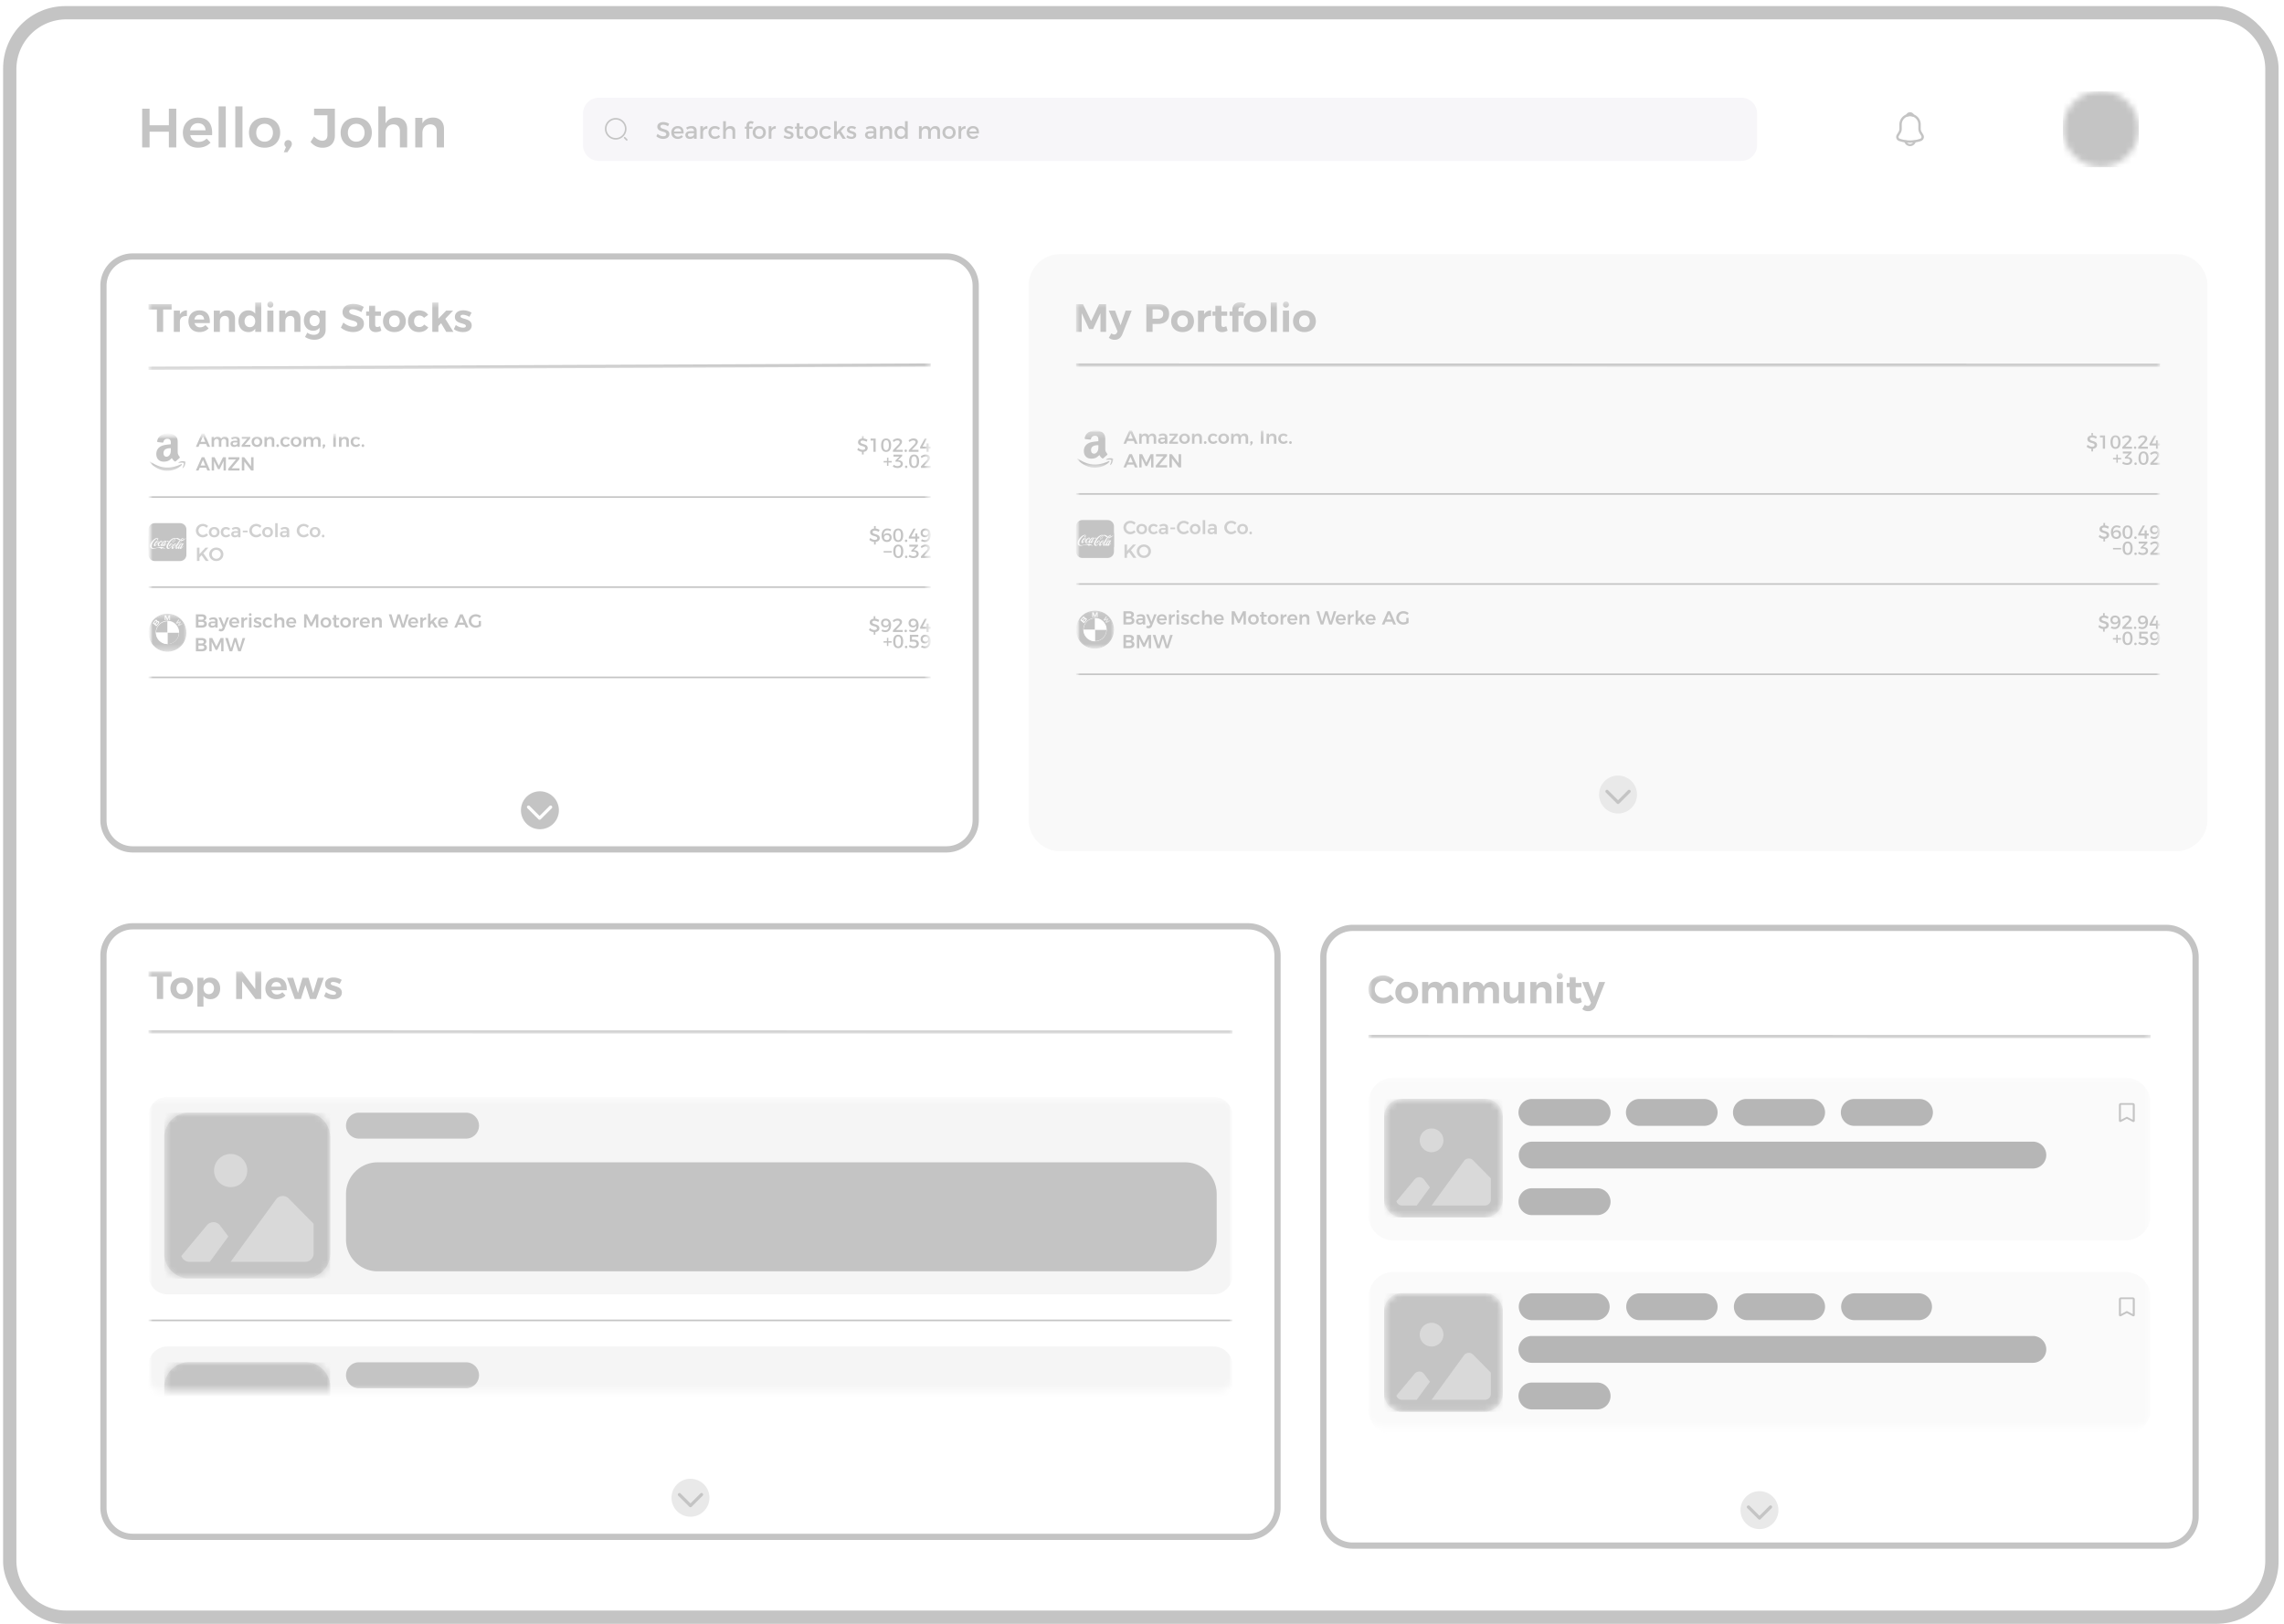<svg xmlns="http://www.w3.org/2000/svg" width="367" height="261" fill="none"><g clip-path="url(#a)"><path fill="#fff" d="M355.969 1.613H10.656a9.521 9.521 0 0 0-9.521 9.522v239.687c0 5.259 4.263 9.522 9.521 9.522H355.97c5.258 0 9.521-4.263 9.521-9.522V11.135c0-5.259-4.263-9.522-9.521-9.522Z"/><path fill="#F9F9F9" d="M349.621 40.842H170.363a5.078 5.078 0 0 0-5.078 5.078v85.82a5.078 5.078 0 0 0 5.078 5.078h179.258a5.077 5.077 0 0 0 5.078-5.078V45.92a5.078 5.078 0 0 0-5.078-5.078Z"/><mask id="b" width="176" height="11" x="172" y="48" maskUnits="userSpaceOnUse" style="mask-type:luminance"><path fill="#fff" d="M347.082 48.459h-174.18v10.494h174.18V48.46Z"/></mask><g fill="#C4C4C4" mask="url(#b)"><path d="M209.604 49.887c1.092 0 1.829.692 1.829 1.739 0 1.041-.737 1.746-1.829 1.746-1.098 0-1.834-.705-1.834-1.746 0-1.047.736-1.74 1.834-1.74Zm0 .812c-.507 0-.856.381-.856.94 0 .558.349.94.856.94.502 0 .851-.382.851-.94 0-.559-.349-.94-.851-.94Zm-2.969-2.24c.28 0 .476.203.476.489 0 .28-.196.489-.476.489-.279 0-.476-.21-.476-.49 0-.285.197-.488.476-.488Zm-.489 1.46h.978v3.415h-.978v-3.415Zm-1.958-1.295h.978v4.71h-.978v-4.71Zm-2.506 1.263c1.092 0 1.828.692 1.828 1.739 0 1.041-.736 1.746-1.828 1.746-1.098 0-1.834-.705-1.834-1.746 0-1.047.736-1.74 1.834-1.74Zm0 .812c-.507 0-.857.381-.857.94 0 .558.35.94.857.94.502 0 .851-.382.851-.94 0-.559-.349-.94-.851-.94Zm-2.28-1.313c-.229 0-.407.127-.407.4v.286h.807v.679h-.807v2.584h-.971V50.75h-.457v-.68h.457v-.323c0-.762.571-1.168 1.257-1.168.317 0 .654.083.895.241l-.349.711a.733.733 0 0 0-.425-.146Zm-2.354 3.04.203.718a1.818 1.818 0 0 1-.889.234c-.609 0-1.072-.349-1.072-1.053v-1.58h-.477v-.674h.477v-.94h.971v.94h.926v.68h-.926v1.409c0 .285.12.4.33.393.127 0 .279-.044.457-.127Zm-3.574-1.891c.235-.42.622-.648 1.13-.654v.92c-.698-.063-1.13.311-1.13.889v1.644h-.977v-3.415h.977v.616Zm-3.452-.648c1.092 0 1.828.692 1.828 1.739 0 1.041-.736 1.746-1.828 1.746-1.098 0-1.834-.705-1.834-1.746 0-1.047.736-1.74 1.834-1.74Zm0 .812c-.508 0-.857.381-.857.94 0 .558.349.94.857.94.502 0 .851-.382.851-.94 0-.559-.349-.94-.851-.94Zm-3.94-1.809c1.13 0 1.777.56 1.777 1.543 0 1.035-.647 1.632-1.777 1.632h-.883v1.269h-1.002v-4.443h1.885Zm-.051 2.337c.559 0 .876-.254.876-.762 0-.495-.317-.743-.876-.743h-.832v1.505h.832Zm-5.683 2.488c-.241.603-.66.895-1.25.895-.362 0-.648-.102-.927-.33l.413-.705c.152.127.285.184.444.184.203 0 .356-.101.451-.304l.095-.19-1.416-3.346h1.01l.895 2.349.806-2.35h.977l-1.498 3.797Zm-7.446-4.825h1.124l1.295 2.717 1.288-2.716h1.118v4.443h-.902v-2.996l-1.18 2.545h-.654l-1.181-2.545v2.996h-.908v-4.443Z"/><path fill-rule="evenodd" d="m347.082 58.954-174.18-.027v-.508l174.18.027v.508Z" clip-rule="evenodd"/></g><mask id="c" width="176" height="42" x="172" y="69" maskUnits="userSpaceOnUse" style="mask-type:luminance"><path fill="#fff" d="M345.051 69.11H174.934a2.031 2.031 0 0 0-2.032 2.03v37.325c0 1.122.91 2.031 2.032 2.031h170.117a2.03 2.03 0 0 0 2.031-2.031V71.141a2.03 2.03 0 0 0-2.031-2.032Z"/></mask><g mask="url(#c)"><mask id="d" width="176" height="84" x="172" y="69" maskUnits="userSpaceOnUse" style="mask-type:luminance"><path fill="#fff" d="M347.082 69.11h-174.18v82.898h174.18V69.109Z"/></mask><g mask="url(#d)"><mask id="e" width="7" height="7" x="172" y="69" maskUnits="userSpaceOnUse" style="mask-type:luminance"><path fill="#fff" d="M178.996 69.11h-6.094v6.093h6.094V69.11Z"/></mask><g fill="#C4C4C4" mask="url(#e)"><path d="M178.148 74.113c-2.466 1.174-3.998.192-4.977-.405-.061-.038-.164.009-.075.111.327.396 1.397 1.35 2.793 1.35 1.398 0 2.229-.762 2.333-.895.103-.132.031-.205-.074-.161Zm.693-.383c-.066-.086-.403-.102-.615-.076-.212.025-.53.155-.503.233.015.029.044.016.189.003.147-.015.556-.067.641.045.086.112-.13.647-.17.733-.038.086.015.109.086.051.071-.057.199-.206.285-.416.085-.212.137-.507.087-.573Z"/><path fill-rule="evenodd" d="M176.49 71.718c0 .308.007.565-.148.838-.126.222-.325.36-.547.36-.304 0-.481-.232-.481-.573 0-.674.604-.796 1.176-.796v.17Zm.797 1.927a.165.165 0 0 1-.187.019c-.262-.218-.309-.32-.454-.527-.433.442-.74.575-1.303.575-.665 0-1.183-.41-1.183-1.233 0-.641.348-1.078.843-1.292.429-.189 1.028-.222 1.487-.274v-.103c0-.188.014-.41-.096-.572-.097-.146-.281-.206-.444-.206-.301 0-.57.154-.636.475-.013.07-.065.141-.136.144l-.768-.082c-.064-.014-.136-.067-.118-.166.177-.93 1.017-1.21 1.768-1.21.385 0 .888.103 1.191.394.385.36.349.839.349 1.36v1.232c0 .37.153.533.297.733.052.071.063.157-.002.21-.161.135-.448.385-.606.525l-.002-.002Z" clip-rule="evenodd"/></g><path fill="#C4C4C4" d="M187.902 72.994h.387l1.1 1.46v-1.46h.396v2.133h-.387l-1.097-1.456v1.456h-.399v-2.133Zm-2.151 0h1.767v.287l-1.255 1.49h1.27v.356h-1.822v-.29l1.256-1.486h-1.219l.003-.357Zm-2.69 0h.472l.67 1.368.668-1.368h.469v2.133h-.372l-.003-1.523-.631 1.304h-.265l-.63-1.305v1.524h-.378v-2.133Zm-.698 2.133-.189-.451h-1.042l-.189.451h-.423l.935-2.133h.423l.924 2.133h-.439Zm-1.085-.801h.75l-.372-.896-.378.896Zm26.079-3.419c.122 0 .211.089.211.217 0 .127-.089.222-.211.222-.118 0-.207-.095-.207-.222 0-.128.089-.217.207-.217Zm-.693-.704a.557.557 0 0 0-.426-.18c-.262 0-.445.195-.445.481 0 .293.183.488.445.488.189 0 .341-.064.439-.192l.246.204c-.143.208-.387.33-.707.33-.487 0-.822-.336-.822-.826 0-.497.338-.832.829-.832.298 0 .536.11.682.299l-.241.228Zm-2.169-.53c.375 0 .603.24.603.627v1.018h-.399v-.902c0-.228-.137-.368-.363-.368-.268.003-.426.2-.426.469v.801h-.396v-1.63h.396v.305c.116-.217.32-.317.585-.32Zm-1.897-.487h.408v2.132h-.408v-2.132Zm-1.507 1.727c.11 0 .204.076.204.213a.308.308 0 0 1-.058.174l-.186.283h-.198l.119-.283a.203.203 0 0 1-.085-.174c0-.125.088-.213.204-.213Zm-1.13-1.24c.368 0 .594.24.594.627v1.018h-.399v-.902c0-.231-.138-.371-.357-.371-.256.009-.411.204-.411.469v.804h-.399v-.902c0-.231-.134-.371-.354-.371-.259.009-.414.204-.414.469v.804h-.396v-1.63h.396v.302c.113-.217.314-.314.573-.317.286 0 .484.143.56.39.107-.265.32-.387.607-.39Zm-3.337.003c.509 0 .857.332.857.826 0 .496-.348.832-.857.832-.514 0-.862-.336-.862-.832 0-.494.348-.826.862-.826Zm0 .338c-.274 0-.463.201-.463.494 0 .292.189.493.463.493.269 0 .457-.2.457-.493s-.188-.494-.457-.494Zm-1.255.189a.557.557 0 0 0-.426-.18c-.262 0-.445.195-.445.481 0 .293.183.488.445.488.189 0 .341-.064.439-.192l.246.204c-.143.208-.387.33-.706.33-.488 0-.823-.336-.823-.826 0-.497.338-.832.829-.832.298 0 .536.11.682.299l-.241.228Zm-1.711.704c.122 0 .211.089.211.217 0 .127-.089.222-.211.222-.118 0-.207-.095-.207-.222 0-.128.089-.217.207-.217Zm-1.142-1.234c.374 0 .603.24.603.627v1.018h-.399v-.902c0-.228-.137-.368-.363-.368-.268.003-.426.2-.426.469v.801h-.397v-1.63h.397v.305c.115-.217.319-.317.585-.32Zm-2.182.003c.509 0 .856.332.856.826 0 .496-.347.832-.856.832-.515 0-.862-.336-.862-.832 0-.494.347-.826.862-.826Zm0 .338c-.274 0-.463.201-.463.494 0 .292.189.493.463.493.268 0 .457-.2.457-.493s-.189-.494-.457-.494Zm-2.434-.323h1.359v.262l-.896 1.043.92.003v.323l-1.414-.004v-.262l.896-1.042-.865-.003v-.32Zm-.33 1.627h-.39v-.198c-.112.143-.295.216-.527.216-.35 0-.57-.216-.57-.505 0-.302.223-.488.619-.49h.475v-.043c0-.19-.125-.302-.368-.302a.955.955 0 0 0-.485.152l-.143-.274c.235-.131.417-.201.716-.201.427 0 .667.216.67.579l.003 1.066Zm-.822-.286c.228 0 .408-.122.429-.28v-.147h-.411c-.21 0-.308.058-.308.201 0 .137.11.226.29.226Zm-1.566-1.359c.368 0 .594.24.594.627v1.018h-.399v-.902c0-.231-.138-.371-.357-.371-.256.009-.411.204-.411.469v.804h-.399v-.902c0-.231-.134-.371-.354-.371-.259.009-.414.204-.414.469v.804h-.396v-1.63h.396v.302c.112-.217.314-.314.573-.317.286 0 .484.143.56.39.107-.265.32-.387.607-.39Zm-2.819 1.645-.189-.45h-1.042l-.189.45h-.423l.935-2.132h.423l.924 2.132h-.439Zm-1.085-.801h.75l-.372-.896-.378.896Zm164.86-.532h.347l-.708 1.29h.655l-.002-.504h.335l.002.503h.315v.323h-.317v.524h-.335v-.524h-1.039v-.268l.747-1.344Zm-1.76 1.03c.162-.162.272-.332.272-.454 0-.174-.14-.274-.374-.274-.193 0-.419.1-.602.265l-.144-.278c.236-.189.513-.304.795-.304.416 0 .7.21.7.539 0 .213-.167.454-.403.698l-.584.59h1.091v.324h-1.564v-.265l.813-.841Zm-1.303.731a.19.19 0 0 1 .193.198c0 .119-.084.204-.193.204s-.193-.085-.193-.204a.19.19 0 0 1 .193-.198Zm-1.241-.731c.162-.162.272-.332.272-.454 0-.174-.14-.274-.374-.274-.193 0-.419.1-.601.265l-.145-.278c.236-.189.513-.304.795-.304.416 0 .7.21.7.539 0 .213-.167.454-.403.698l-.584.59h1.091v.324h-1.564v-.265l.813-.841Zm-1.909-1.038c.515 0 .799.383.799 1.075 0 .695-.284 1.079-.799 1.079-.518 0-.805-.384-.805-1.079 0-.692.287-1.075.805-1.075Zm0 .28c-.3 0-.45.253-.45.795s.15.798.45.798c.294 0 .444-.255.444-.798 0-.542-.15-.795-.444-.795Zm-2.499-.272h.818v2.136h-.358v-1.813h-.46v-.323Zm-1.612.549c0 .466 1.15.216 1.147.984 0 .338-.261.56-.647.606v.43h-.269v-.427a1.296 1.296 0 0 1-.759-.332l.155-.31c.22.2.495.31.723.31.249 0 .399-.094.399-.259 0-.475-1.153-.21-1.153-.969 0-.326.251-.542.635-.585v-.399l.269-.003v.4c.231.02.452.1.619.212l-.147.317a1.281 1.281 0 0 0-.624-.198c-.211 0-.348.08-.348.223Zm10.519 3.065c.16-.162.272-.332.272-.454 0-.174-.142-.274-.376-.274-.193 0-.416.1-.599.265l-.148-.278c.239-.189.516-.304.795-.304.419 0 .701.21.701.539 0 .213-.168.454-.401.698l-.587.59h1.092v.324h-1.564v-.265l.815-.841Zm-1.912-1.039c.516 0 .802.383.802 1.075 0 .695-.286 1.079-.802 1.079-.518 0-.805-.384-.805-1.079 0-.692.287-1.075.805-1.075Zm0 .28c-.297 0-.447.253-.447.795s.15.798.447.798c.297 0 .444-.256.444-.798s-.147-.795-.444-.795Zm-1.272 1.49c.109 0 .19.082.19.198 0 .119-.081.204-.19.204s-.193-.085-.193-.204a.19.19 0 0 1 .193-.198Zm-1.203-.862c.398.034.665.238.665.576 0 .4-.323.676-.838.676-.282 0-.579-.091-.772-.231l.147-.293a.938.938 0 0 0 .602.223c.322 0 .51-.147.51-.369 0-.232-.19-.35-.518-.35h-.309v-.208l.624-.6h-.949l-.005-.32h1.401v.226l-.685.66.127.01Zm-1.118.128v.24h-.535v.534h-.229v-.534h-.538v-.24h.538v-.534h.229v.534h.535Z"/><path fill="#C4C4C4" fill-rule="evenodd" d="M347.082 79.52h-174.18v-.254h174.18v.253Z" clip-rule="evenodd"/><path fill="#C4C4C4" d="M177.98 83.582h-4.062c-.561 0-1.016.455-1.016 1.016v4.062c0 .561.455 1.016 1.016 1.016h4.062c.561 0 1.016-.455 1.016-1.016v-4.062c0-.561-.455-1.016-1.016-1.016Z"/><path fill="#C4C4C4" d="M172.906 85.697h6.087v2.23h-6.087v-2.23Z"/><path fill="#FAFAFA" d="M178.39 86.232c.002-.015.011-.027.018-.04.014-.028.028-.056.036-.087.003-.013.008-.029-.004-.039-.013-.011-.028-.002-.041.005a.672.672 0 0 0-.092.07 1.72 1.72 0 0 0-.24.25 4.465 4.465 0 0 0-.426.653c.017 0 .026-.01.036-.016a2.62 2.62 0 0 0 .152-.127 4.43 4.43 0 0 0 .227-.224 2.66 2.66 0 0 0 .157-.18c.023-.03.042-.037.084-.03a.301.301 0 0 1-.048.072c-.1.124-.208.241-.323.352a2.5 2.5 0 0 1-.321.26.126.126 0 0 0-.047.056 2.044 2.044 0 0 0-.078.201.467.467 0 0 0-.018.075.105.105 0 0 0 .002.05c.008.03.029.041.057.024.031-.018.054-.046.077-.073.059-.07.107-.148.159-.224a1.69 1.69 0 0 1 .233-.283.803.803 0 0 1 .153-.114.204.204 0 0 1 .099-.026c.042-.001.075.013.098.05.001.002.004.003.006.004h.003c.015-.036.044-.04.078-.038.036.002.072 0 .109 0 .021.001.023.005.013.023l-.139.234c-.078.133-.157.265-.23.4-.008.012-.018.027-.005.04.013.014.028.003.04-.005a.412.412 0 0 0 .09-.076c.05-.056.096-.115.14-.175a.059.059 0 0 1 .065-.02c.007.003.009.007.006.013-.002.006-.006.01-.009.016a1.904 1.904 0 0 1-.213.268.728.728 0 0 1-.143.119.274.274 0 0 1-.093.036c-.057.01-.1-.018-.104-.075l-.006-.05c-.014 0-.019.011-.027.018a.617.617 0 0 1-.136.095.134.134 0 0 1-.083.013.1.1 0 0 1-.084-.09c-.003-.025-.002-.05-.002-.076-.013.004-.018.014-.026.021a.654.654 0 0 1-.134.116.213.213 0 0 1-.073.029c-.063.012-.122-.035-.133-.105a.34.34 0 0 1 .01-.135c.015-.064.037-.125.058-.187l.007-.02c.007-.023.005-.023-.02-.02h-.009c-.068.005-.055 0-.09.055-.054.087-.112.17-.182.243a.742.742 0 0 1-.185.142.23.23 0 0 1-.089.028c-.065.007-.112-.027-.126-.09a.335.335 0 0 1 .013-.172.92.92 0 0 1 .124-.258c.057-.082.117-.161.191-.228a.638.638 0 0 1 .197-.128.207.207 0 0 1 .08-.016c.073.001.109.037.113.11a.366.366 0 0 1-.025.15 1.187 1.187 0 0 1-.036.084c-.004.006-.011.014-.006.022.006.01.016.002.025.001.007 0 .013-.002.02-.003a.083.083 0 0 0 .062-.049c.082-.164.176-.323.281-.475a2.72 2.72 0 0 1 .445-.503.988.988 0 0 1 .226-.16.228.228 0 0 1 .106-.026c.043.002.064.023.066.067a.238.238 0 0 1-.017.095c-.006.016-.014.031-.021.046-.017.032-.038.042-.078.037Zm-.504 1.32c.016-.002.031-.013.045-.027a.765.765 0 0 0 .134-.169c.075-.119.148-.24.221-.36a.103.103 0 0 0 .016-.031c.008-.023-.005-.037-.029-.034a.103.103 0 0 0-.056.025c-.029.026-.061.05-.087.08-.045.05-.089.1-.127.156a1.151 1.151 0 0 0-.143.258.213.213 0 0 0-.015.06c-.002.026.012.042.041.041Zm-.864-.425c-.014.014-.024.031-.035.047a1.08 1.08 0 0 0-.132.238.295.295 0 0 0-.016.071c-.004.053.032.08.081.061a.216.216 0 0 0 .064-.041.912.912 0 0 0 .173-.223c.016-.026.015-.027-.013-.042a.268.268 0 0 1-.102-.084c-.006-.009-.009-.02-.02-.026Zm.258-.138v-.012c-.003-.05-.034-.069-.081-.051a.172.172 0 0 0-.071.05.13.13 0 0 0-.036.08c-.005.072.048.113.099.135.013.005.02-.002.025-.012.016-.03.033-.061.043-.095.009-.03.022-.062.021-.095Zm-1.632-.541c.009-.027.029-.03.053-.028h.112c.036 0 .037.004.018.035-.04.069-.082.136-.123.205l-.238.395c-.005.01-.011.02-.012.03-.002.023.01.033.03.025a.139.139 0 0 0 .031-.018.735.735 0 0 0 .148-.144l.063-.078c.014-.017.05-.026.069-.018.006.002.008.007.004.012a2.172 2.172 0 0 1-.2.248.732.732 0 0 1-.207.164.141.141 0 0 1-.082.018c-.042-.005-.071-.037-.074-.082v-.041c-.014.004-.02.015-.027.022a.44.44 0 0 1-.116.081.196.196 0 0 1-.092.02c-.057-.003-.092-.038-.095-.096a.348.348 0 0 1 .008-.091c.002-.008.006-.017.002-.028-.031.028-.058.057-.09.082a.765.765 0 0 1-.153.102.273.273 0 0 1-.16.03.164.164 0 0 1-.137-.146.422.422 0 0 1 .033-.196.988.988 0 0 1 .081-.163l-.077.018c-.01.002-.014.01-.018.018a1.47 1.47 0 0 1-.353.408.376.376 0 0 1-.113.056c-.092.026-.167-.027-.174-.122a.428.428 0 0 1 .022-.163 1.03 1.03 0 0 1 .179-.318c.054-.068.114-.13.184-.183a.548.548 0 0 1 .17-.093.183.183 0 0 1 .082-.01c.063.01.101.051.105.116a.412.412 0 0 1-.041.186c-.004.009-.012.018-.009.032a.086.086 0 0 0 .042-.013.631.631 0 0 0 .135-.093c.048-.042.09-.088.14-.128a.5.5 0 0 1 .155-.09.203.203 0 0 1 .113-.004c.063.015.097.079.082.15a.297.297 0 0 1-.076.141.11.11 0 0 1-.044.03c-.046.014-.08-.017-.07-.063a.13.13 0 0 1 .106-.11c.015-.004.027-.006.026-.025-.001-.019-.011-.033-.029-.036a.085.085 0 0 0-.049.007c-.036.014-.063.04-.091.065a1.1 1.1 0 0 0-.279.42.209.209 0 0 0-.018.092c.004.068.045.098.11.079a.322.322 0 0 0 .125-.078c.095-.087.176-.187.253-.291.064-.087.132-.17.211-.243a.555.555 0 0 1 .192-.131.2.2 0 0 1 .046-.01.11.11 0 0 1 .092.029c.007.004.012.013.025.017Zm-.079.043a.083.083 0 0 0-.034.01c-.031.014-.051.04-.073.063a1.991 1.991 0 0 0-.271.372.416.416 0 0 0-.054.137c-.005.036.015.052.048.04a.178.178 0 0 0 .071-.053 1.68 1.68 0 0 0 .128-.173 8.85 8.85 0 0 0 .211-.352c.017-.028.008-.044-.026-.044Zm-1.396.195c-.002 0-.005 0-.005.002a1.268 1.268 0 0 0-.152.258.255.255 0 0 0-.024.11c.001.041.026.06.068.052a.165.165 0 0 0 .079-.045 1.048 1.048 0 0 0 .189-.244c.01-.019.009-.021-.009-.028l-.008-.003a.254.254 0 0 1-.128-.096c-.003-.003-.006-.006-.01-.006Zm.068-.052a.07.07 0 0 0 .011.037.155.155 0 0 0 .106.064c.013.003.02-.004.025-.015a.396.396 0 0 0 .048-.163c.003-.047-.018-.075-.062-.07-.061.008-.128.083-.128.147Z"/><path fill="#FAFAFA" d="M177.133 86.06c-.02-.014-.039-.01-.058-.008a.353.353 0 0 0-.126.048 1.36 1.36 0 0 0-.275.209 2.31 2.31 0 0 0-.299.334 2.185 2.185 0 0 0-.249.425 1.19 1.19 0 0 0-.086.303.215.215 0 0 0 .031.15.147.147 0 0 0 .155.064.285.285 0 0 0 .092-.039.763.763 0 0 0 .199-.188.86.86 0 0 0 .126-.223.475.475 0 0 0 .027-.124v-.017c-.004-.06-.043-.082-.095-.049a.302.302 0 0 0-.093.098.47.47 0 0 0-.063.152c-.004.015-.01.024-.024.031a.778.778 0 0 0-.203.147l-.008.007c-.002.002-.004.001-.006.002-.006-.004-.004-.011-.003-.016a.722.722 0 0 1 .099-.292.56.56 0 0 1 .228-.21.2.2 0 0 1 .138-.022.11.11 0 0 1 .079.069c.016.04.014.08.01.122a.575.575 0 0 1-.073.217 1.16 1.16 0 0 1-.129.198.877.877 0 0 1-.306.247.33.33 0 0 1-.219.027.261.261 0 0 1-.191-.18.49.49 0 0 1 .003-.317 2.12 2.12 0 0 1 .185-.399 2.064 2.064 0 0 1 .577-.642 1.5 1.5 0 0 1 .297-.17.535.535 0 0 1 .213-.042c.039 0 .076.012.107.036.013.01.023.01.037.005a.607.607 0 0 1 .202-.04.535.535 0 0 1 .278.067 38.308 38.308 0 0 1 .296.162c.016.011.016.013.002.027l-.112.114c-.012.013-.023.012-.036.004l-.135-.08c-.059-.035-.118-.072-.177-.106a.702.702 0 0 0-.21-.079.17.17 0 0 0-.073 0c-.012.002-.019.007-.019.021a.698.698 0 0 1-.103.333.571.571 0 0 1-.178.198.375.375 0 0 1-.107.05c-.066.02-.118-.018-.123-.087a.292.292 0 0 1 .024-.124c.044-.11.118-.2.203-.28a.998.998 0 0 1 .154-.12c.004-.005.009-.008.017-.013Zm.046.096c.001-.046 0-.047-.032-.03a.877.877 0 0 0-.337.371.205.205 0 0 0-.02.074c0 .041.03.063.069.05a.321.321 0 0 0 .12-.074.703.703 0 0 0 .143-.198.535.535 0 0 0 .057-.193Zm-1.541 1.608-.082-.044a.75.75 0 0 0-.366-.082.274.274 0 0 0-.18.07c-.008.007-.015.016-.022.024-.021.025-.021.025-.039 0a.343.343 0 0 0-.116-.104.53.53 0 0 0-.218-.061 1.313 1.313 0 0 0-.418.045c-.15.037-.301.074-.453.1a.65.65 0 0 1-.215.01.444.444 0 0 1-.311-.185.385.385 0 0 1-.055-.157.774.774 0 0 1 .034-.373c.048-.15.123-.285.214-.413.082-.114.177-.218.279-.312a1.35 1.35 0 0 1 .425-.275.56.56 0 0 1 .204-.042c.106 0 .167.067.152.17a.272.272 0 0 1-.08.161.116.116 0 0 1-.059.032.054.054 0 0 1-.064-.043.124.124 0 0 1 .06-.128.172.172 0 0 1 .058-.02c.014-.002.02-.011.021-.025.003-.034-.016-.057-.051-.06a.196.196 0 0 0-.073.012.726.726 0 0 0-.24.142 2.31 2.31 0 0 0-.419.487c-.079.119-.14.247-.178.385a.82.82 0 0 0-.035.266.273.273 0 0 0 .09.193.28.28 0 0 0 .111.06c.037.01.074.017.113.019.123.006.244-.012.364-.04l.466-.11a1.36 1.36 0 0 1 .345-.043 1 1 0 0 1 .714.306.068.068 0 0 1 .024.035Zm3.255-1.782c.004.01-.001.015-.005.021a.922.922 0 0 1-.349.34.786.786 0 0 1-.307.1.453.453 0 0 1-.136-.008c-.022-.005-.024-.009-.011-.026.035-.043.071-.085.109-.125.009-.01.02-.01.032-.01.043 0 .087.002.13-.004a.83.83 0 0 0 .278-.097 1.158 1.158 0 0 0 .253-.188c.001-.002.003-.002.006-.003Zm-2.829.438h.068c.015 0 .018.005.01.018l-.079.128a.029.029 0 0 1-.027.015h-.133c-.02 0-.023-.006-.012-.024l.075-.124c.007-.01.015-.014.028-.014h.07Z"/><path fill="#C4C4C4" d="M183.799 87.51c.642 0 1.136.466 1.136 1.078 0 .613-.494 1.085-1.136 1.085-.643 0-1.137-.472-1.137-1.085 0-.615.494-1.078 1.137-1.078Zm.006.365a.716.716 0 0 0-.725.713c0 .403.331.72.725.72.39 0 .713-.318.713-.72a.71.71 0 0 0-.713-.713Zm-1.211 1.779h-.493l-.664-.914-.342.378v.536h-.408v-2.132h.408v1.041l.966-1.041h.475l-.813.901.871 1.231Zm18.37-4.219c.122 0 .21.088.21.216s-.088.222-.21.222c-.119 0-.207-.094-.207-.222s.088-.216.207-.216Zm-1.295-1.232c.509 0 .856.332.856.826 0 .496-.347.832-.856.832-.515 0-.862-.336-.862-.832 0-.494.347-.826.862-.826Zm0 .338c-.274 0-.463.201-.463.494 0 .292.189.493.463.493.268 0 .457-.2.457-.493s-.189-.494-.457-.494Zm-1.233-.2a.8.8 0 0 0-.579-.277.704.704 0 0 0-.716.707c0 .399.314.71.716.71a.854.854 0 0 0 .579-.25l.241.268a1.216 1.216 0 0 1-.841.366c-.628 0-1.112-.473-1.112-1.088 0-.61.49-1.076 1.127-1.076.305 0 .616.131.823.341l-.238.299Zm-2.918 1.505h-.39v-.199c-.112.144-.295.217-.527.217-.35 0-.57-.217-.57-.506 0-.302.223-.487.619-.49h.475v-.043c0-.19-.125-.302-.368-.302a.956.956 0 0 0-.485.153l-.143-.275c.235-.13.417-.2.716-.2.427 0 .667.216.67.578l.003 1.067Zm-.822-.287c.228 0 .408-.122.429-.28v-.147h-.411c-.21 0-.308.058-.308.202 0 .137.11.225.29.225Zm-1.435-1.974h.397v2.26h-.397v-2.26Zm-1.215.618c.509 0 .856.332.856.826 0 .496-.347.832-.856.832-.515 0-.862-.336-.862-.832 0-.494.347-.826.862-.826Zm0 .338c-.274 0-.463.201-.463.494 0 .292.189.493.463.493.268 0 .457-.2.457-.493s-.189-.494-.457-.494Zm-1.233-.2a.8.8 0 0 0-.579-.277.704.704 0 0 0-.716.707c0 .399.314.71.716.71a.854.854 0 0 0 .579-.25l.241.268a1.216 1.216 0 0 1-.841.366c-.628 0-1.112-.473-1.112-1.088 0-.61.49-1.076 1.127-1.076.305 0 .616.131.823.341l-.238.299Zm-2.755.439h.765v.273h-.765v-.274Zm-.377 1.066h-.39v-.199c-.113.144-.296.217-.527.217-.351 0-.57-.217-.57-.506 0-.302.223-.487.619-.49h.475v-.043c0-.19-.125-.302-.369-.302a.953.953 0 0 0-.484.153l-.143-.275c.234-.13.417-.2.716-.2.426 0 .667.216.67.578l.003 1.067Zm-.823-.287c.229 0 .409-.122.43-.28v-.147h-.411c-.211 0-.308.058-.308.202 0 .137.11.225.289.225Zm-1.072-.829a.557.557 0 0 0-.426-.18c-.262 0-.445.196-.445.482 0 .292.183.487.445.487.189 0 .341-.064.439-.192l.246.205c-.143.207-.387.329-.706.329-.488 0-.823-.336-.823-.826 0-.497.338-.832.829-.832.298 0 .536.11.682.299l-.241.228Zm-2.321-.527c.509 0 .856.332.856.826 0 .496-.347.832-.856.832-.515 0-.862-.336-.862-.832 0-.494.347-.826.862-.826Zm0 .338c-.274 0-.463.201-.463.494 0 .292.189.493.463.493.268 0 .457-.2.457-.493s-.189-.494-.457-.494Zm-1.233-.2a.8.8 0 0 0-.579-.277.704.704 0 0 0-.716.707c0 .399.314.71.716.71.204 0 .42-.095.579-.25l.241.268a1.22 1.22 0 0 1-.841.366c-.628 0-1.112-.473-1.112-1.088 0-.61.49-1.076 1.127-1.076.305 0 .615.131.823.341l-.238.299Z" opacity=".8"/><path fill="#C4C4C4" d="M345.67 86.176c.132.085.31.134.47.134.411 0 .604-.31.592-.774-.112.201-.31.305-.579.305-.424 0-.683-.268-.683-.683 0-.441.297-.716.746-.716.536 0 .866.384.866 1.04 0 .682-.355 1.127-.917 1.127-.21 0-.459-.064-.634-.162l.139-.27Zm.564-1.426c-.254 0-.429.153-.429.411 0 .244.16.397.414.397.289 0 .457-.19.454-.409.003-.186-.129-.399-.439-.399Zm-1.92-.292h.348l-.706 1.289h.655l-.005-.503h.335l.006.503h.312v.323h-.318v.524h-.335v-.524h-1.038v-.268l.746-1.344Zm-1.18 1.761c.109 0 .19.082.19.198 0 .119-.081.204-.19.204s-.193-.085-.193-.204a.19.19 0 0 1 .193-.198Zm-1.272-1.769c.515 0 .802.383.802 1.075 0 .694-.287 1.078-.802 1.078-.518 0-.805-.383-.805-1.078 0-.692.287-1.076.805-1.076Zm0 .28c-.297 0-.447.252-.447.795 0 .542.15.798.447.798.297 0 .444-.256.444-.798 0-.543-.147-.796-.444-.796Zm-1.255.145a.911.911 0 0 0-.472-.134c-.416 0-.609.31-.594.774.112-.201.312-.305.581-.305.427 0 .689.265.689.683 0 .442-.3.716-.752.716-.541 0-.868-.384-.868-1.04 0-.682.355-1.127.919-1.127.211 0 .462.064.637.162l-.14.271Zm-.553.619c-.29 0-.46.189-.457.408-.003.186.134.399.442.399.259 0 .436-.152.436-.411 0-.244-.162-.396-.421-.396Zm-2.303-.488c0 .467 1.153.217 1.15.984 0 .339-.264.561-.65.607v.43h-.269V86.6a1.284 1.284 0 0 1-.757-.332l.155-.311c.219.201.493.31.721.31.252 0 .399-.094.399-.258 0-.475-1.15-.21-1.15-.97 0-.325.249-.541.632-.584v-.4l.269-.002v.399c.231.021.455.1.622.213l-.15.317a1.27 1.27 0 0 0-.624-.198c-.211 0-.348.08-.348.222Zm8.582 3.065c.16-.161.272-.332.272-.453 0-.174-.142-.275-.376-.275-.193 0-.416.1-.599.265l-.148-.277c.239-.189.516-.305.795-.305.419 0 .701.21.701.54 0 .213-.168.454-.401.697l-.587.591h1.092v.323h-1.564v-.265l.815-.84Zm-1.843-.131c.398.034.665.238.665.577 0 .399-.323.676-.838.676-.282 0-.579-.091-.772-.232l.147-.292a.938.938 0 0 0 .602.222c.323 0 .511-.146.511-.368 0-.232-.191-.35-.518-.35h-.31v-.208l.624-.6h-.949l-.005-.32h1.401v.225l-.685.662.127.009Zm-1.341.863c.109 0 .19.082.19.198 0 .119-.081.204-.19.204s-.193-.085-.193-.204a.19.19 0 0 1 .193-.198Zm-1.272-1.771c.515 0 .802.384.802 1.076 0 .694-.287 1.078-.802 1.078-.518 0-.805-.384-.805-1.078 0-.692.287-1.076.805-1.076Zm0 .28c-.297 0-.447.253-.447.796 0 .542.15.798.447.798.297 0 .444-.256.444-.798 0-.543-.147-.796-.444-.796Zm-2.351.756h1.302v.241h-1.302v-.24Z"/><path fill="#C4C4C4" fill-rule="evenodd" d="M347.082 93.992h-174.18v-.254h174.18v.254Z" clip-rule="evenodd"/><mask id="f" width="7" height="7" x="172" y="98" maskUnits="userSpaceOnUse" style="mask-type:luminance"><path fill="#fff" d="M178.996 98.07h-6.094v6.094h6.094V98.07Z"/></mask><g mask="url(#f)"><path fill="#C4C4C4" d="M175.949 98.154a3.047 3.047 0 1 0 0 6.095 3.047 3.047 0 0 0 0-6.095Zm0 5.941a2.894 2.894 0 1 1 0-5.788 2.894 2.894 0 0 1 0 5.788Z"/><path fill="#C4C4C4" d="M178.866 101.201a2.917 2.917 0 1 1-5.834-.002 2.917 2.917 0 0 1 5.834.002Z"/><path fill="#C4C4C4" d="M178.844 101.201a2.895 2.895 0 1 1-5.79 0 2.895 2.895 0 0 1 5.79 0Z"/><path fill="#C4C4C4" d="m176.027 99.208.202-.535v.535h.153v-.766h-.23l-.21.548h.002l-.209-.548h-.23v.766h.153v-.535l.202.535h.167Zm2.101.343-.262.381.411-.202.112.134-.647.324-.13-.158.25-.378-.001-.002-.417.179-.133-.157.437-.578.111.134-.273.368.422-.189.12.144Zm-3.534-.146a.195.195 0 0 0-.246-.023.17.17 0 0 0 .001-.114c-.038-.07-.052-.08-.083-.106-.103-.086-.211-.012-.289.08l-.373.445.587.492.394-.469c.09-.107.104-.213.009-.305Zm-.759.214.224-.267c.026-.031.085-.03.123.002.041.035.041.084.013.118l-.221.264-.139-.117Zm.619.045-.234.278-.147-.123.236-.28a.093.093 0 0 1 .126-.008c.045.038.05.096.019.133Z"/><path fill="url(#g)" d="m176.028 99.178.202-.534v.534h.153v-.765h-.23l-.209.548h.002l-.209-.548h-.231v.765h.153v-.534l.202.534h.167Z"/><path fill="url(#h)" d="m178.13 99.5-.262.382.411-.203.111.134-.646.325-.131-.158.251-.378-.002-.002-.417.178-.132-.157.436-.577.112.133-.273.368.422-.188.12.143Z"/><path fill="url(#i)" d="M174.567 99.39a.195.195 0 0 0-.246-.023.17.17 0 0 0 .001-.114c-.039-.07-.052-.079-.084-.105-.103-.087-.211-.013-.288.08l-.373.444.587.493.393-.47c.09-.107.104-.213.01-.305Zm-.76.215.225-.268c.026-.03.084-.03.122.002.042.035.042.085.014.118l-.222.264-.139-.117Zm.619.044-.234.279-.146-.123.236-.281c.026-.032.085-.041.125-.008.046.038.05.096.019.133Z"/><path fill="#FAFAFA" d="M174.073 101.201a1.876 1.876 0 1 1 3.752 0 1.876 1.876 0 0 1-3.752 0Z"/><path fill="#fff" d="M174.127 101.201a1.822 1.822 0 1 1 3.645 0 1.822 1.822 0 0 1-3.645 0Z"/><path fill="#C4C4C4" d="M174.125 101.201h1.824v-1.825a1.825 1.825 0 0 0-1.824 1.825Zm1.824 0v1.825a1.825 1.825 0 0 0 1.825-1.825h-1.825Z"/><path fill="#FAFAFA" d="M177.789 101.169h-1.807v-1.808h-.065v1.808h-1.808v.065h1.808v1.807h.065v-1.807h1.807v-.065Z"/><path fill="#C4C4C4" d="M177.738 101.233a1.79 1.79 0 0 1-1.757 1.757v.032a1.82 1.82 0 0 0 1.789-1.789h-.032Z"/></g><path fill="#C4C4C4" d="M185.23 102.046h.438l.491 1.679.488-1.679h.402l.49 1.679.485-1.679h.42l-.707 2.133h-.423l-.476-1.6-.481 1.6h-.42l-.707-2.133Zm-2.55 0h.472l.67 1.368.668-1.368h.469v2.133h-.372l-.003-1.524-.631 1.304h-.265l-.631-1.304v1.524h-.377v-2.133Zm-1.213 0c.454 0 .734.204.734.533 0 .235-.14.414-.371.472a.522.522 0 0 1 .454.54c0 .365-.302.588-.789.588h-.975v-2.133h.947Zm-.021.871c.21 0 .338-.097.338-.265 0-.161-.128-.256-.338-.253h-.518v.518h.518Zm0 .908c.259.003.414-.103.414-.286 0-.174-.155-.28-.414-.277h-.518v.563h.518Zm44.525-3.937v-.579h.356v.802a1.496 1.496 0 0 1-.844.277c-.636 0-1.127-.472-1.127-1.085 0-.612.5-1.078 1.152-1.078.307 0 .621.118.835.304l-.232.299a.915.915 0 0 0-.603-.24.718.718 0 0 0-.735.715.72.72 0 0 0 .738.719.982.982 0 0 0 .46-.134Zm-2.092.482-.189-.45h-1.042l-.189.45h-.423l.935-2.133h.424l.923 2.133h-.439Zm-1.084-.801h.749l-.372-.896-.377.896Zm-2.546-.841c.572 0 .819.374.78.965h-1.204a.455.455 0 0 0 .466.372.606.606 0 0 0 .439-.183l.213.223a.906.906 0 0 1-.685.28c-.506 0-.838-.335-.838-.826 0-.496.341-.831.829-.831Zm-.433.7h.853c-.009-.24-.17-.393-.417-.393-.235 0-.399.153-.436.393Zm-.908.942-.442-.713-.25.262v.451h-.396v-2.26h.396v1.31l.67-.677h.457l-.603.628.64.999h-.472Zm-1.936-1.316c.109-.214.301-.326.554-.33v.385c-.344-.022-.554.18-.554.475v.786h-.396v-1.63h.396v.314Zm-1.52-.326c.573 0 .82.374.78.965h-1.203a.454.454 0 0 0 .466.372.606.606 0 0 0 .439-.183l.213.223a.908.908 0 0 1-.686.28c-.505 0-.837-.335-.837-.826 0-.496.341-.831.828-.831Zm-.432.7h.853c-.009-.24-.171-.393-.418-.393-.234 0-.399.153-.435.393Zm-3.511-1.191h.439l.49 1.68.488-1.68h.402l.491 1.68.484-1.68h.42l-.706 2.133h-.424l-.475-1.6-.482 1.6h-.42l-.707-2.133Zm-1.721.488c.375 0 .603.24.603.627v1.018h-.399v-.902c0-.228-.137-.369-.362-.369-.269.003-.427.201-.427.47v.801h-.396v-1.63h.396v.305c.116-.217.32-.317.585-.32Zm-2.105.003c.573 0 .82.374.78.965h-1.203a.454.454 0 0 0 .466.372.608.608 0 0 0 .439-.183l.213.223a.908.908 0 0 1-.686.28c-.505 0-.838-.335-.838-.826 0-.496.342-.831.829-.831Zm-.432.7h.853c-.009-.24-.171-.393-.418-.393-.234 0-.399.153-.435.393Zm-1.08-.374a.594.594 0 0 1 .555-.33v.385c-.345-.022-.555.18-.555.475v.786h-.396v-1.63h.396v.314Zm-1.596-.326c.508 0 .856.332.856.825 0 .497-.348.832-.856.832-.515 0-.863-.335-.863-.832 0-.493.348-.825.863-.825Zm0 .338c-.275 0-.463.2-.463.493s.188.494.463.494c.268 0 .457-.201.457-.494 0-.292-.189-.493-.457-.493Zm-1.101.905.091.299a.784.784 0 0 1-.408.119c-.265 0-.478-.153-.478-.488v-.804h-.229l-.003-.29h.232v-.448h.393v.448h.466v.29h-.466v.734c0 .155.064.207.171.207a.548.548 0 0 0 .231-.067Zm-2.062-1.243c.509 0 .856.332.856.825 0 .497-.347.832-.856.832-.515 0-.862-.335-.862-.832 0-.493.347-.825.862-.825Zm0 .338c-.274 0-.463.2-.463.493s.189.494.463.494c.268 0 .457-.201.457-.494 0-.292-.189-.493-.457-.493Zm-3.504-.829h.472l.671 1.368.667-1.368h.469v2.133h-.372l-.003-1.523-.63 1.304h-.266l-.63-1.304v1.523h-.378v-2.133Zm-2.052.491c.573 0 .819.374.78.965h-1.204a.455.455 0 0 0 .466.372.606.606 0 0 0 .439-.183l.214.223a.91.91 0 0 1-.686.28c-.506 0-.838-.335-.838-.826 0-.496.341-.831.829-.831Zm-.433.7h.853c-.009-.24-.17-.393-.417-.393-.235 0-.399.153-.436.393Zm-1.294-.703c.374 0 .603.24.603.628v1.017h-.399v-.902c0-.228-.137-.368-.363-.368-.268.003-.429.2-.429.469v.801h-.396v-2.26h.396v.94c.115-.222.32-.322.588-.325Zm-1.598.53a.56.56 0 0 0-.427-.18c-.262 0-.445.195-.445.481 0 .293.183.488.445.488.189 0 .341-.064.439-.192l.247.204c-.144.207-.387.329-.707.329-.488 0-.823-.335-.823-.826 0-.496.338-.831.829-.831.298 0 .536.11.682.298l-.24.229Zm-1.626-.073a.997.997 0 0 0-.478-.15c-.128 0-.219.043-.219.144 0 .274.862.13.862.716 0 .332-.296.493-.643.493-.247 0-.503-.079-.673-.228l.137-.278a.913.913 0 0 0 .551.202c.137 0 .241-.046.241-.153 0-.301-.85-.137-.847-.716 0-.335.286-.49.615-.49.214 0 .436.064.598.173l-.144.287Zm-1.654-1.127c.125 0 .213.091.213.22 0 .127-.088.218-.213.218s-.213-.091-.213-.219.088-.22.213-.22Zm-.198.685h.396v1.63h-.396v-1.63Zm-.833.314a.594.594 0 0 1 .555-.33v.385c-.345-.022-.555.18-.555.475v.786h-.396v-1.63h.396v.314Zm-1.52-.326c.573 0 .82.374.78.965h-1.203a.454.454 0 0 0 .466.372.606.606 0 0 0 .439-.183l.213.223a.907.907 0 0 1-.686.28c-.505 0-.837-.335-.837-.826 0-.496.341-.831.828-.831Zm-.432.7h.853c-.009-.24-.171-.393-.418-.393-.234 0-.399.153-.435.393Zm-1.15 1.146c-.104.272-.296.406-.555.406a.603.603 0 0 1-.405-.147l.171-.301a.328.328 0 0 0 .21.082c.103 0 .186-.052.237-.164l.049-.107-.673-1.603h.411l.463 1.186.424-1.186h.399l-.731 1.834Zm-1.101-.204h-.39v-.198c-.112.143-.295.216-.527.216-.35 0-.569-.216-.569-.506 0-.301.222-.487.618-.49h.475v-.043c0-.189-.125-.301-.368-.301a.956.956 0 0 0-.485.152l-.143-.274c.235-.131.417-.201.716-.201.427 0 .667.216.67.579l.003 1.066Zm-.822-.286c.228 0 .408-.122.429-.28v-.147h-.411c-.21 0-.308.058-.308.201 0 .137.11.226.29.226Zm-1.728-1.847c.454 0 .734.204.734.534 0 .234-.14.414-.371.472a.522.522 0 0 1 .454.54c0 .365-.302.587-.789.587h-.975v-2.133h.947Zm-.021.872c.21 0 .338-.098.338-.265 0-.162-.128-.256-.338-.253h-.518v.518h.518Zm0 .908c.259.003.414-.104.414-.287 0-.173-.155-.28-.414-.277h-.518v.564h.518Zm164.692-1.071h.347l-.708 1.289h.655l-.002-.503h.335l.002.503h.315v.323h-.317v.524h-.335v-.524h-1.039v-.268l.747-1.344Zm-2.405 1.718a.89.89 0 0 0 .47.134c.411 0 .602-.31.591-.774-.114.202-.312.305-.579.305-.424 0-.683-.268-.683-.682 0-.442.295-.716.747-.716.536 0 .866.384.866 1.039 0 .682-.358 1.127-.919 1.127-.209 0-.46-.064-.633-.161l.14-.272Zm.564-1.426c-.257 0-.429.153-.429.412 0 .243.157.396.413.396.29 0 .458-.19.455-.409.003-.185-.132-.399-.439-.399Zm-1.222 1.469a.19.19 0 0 1 .193.198c0 .119-.084.204-.193.204s-.193-.085-.193-.204a.19.19 0 0 1 .193-.198Zm-1.241-.731c.162-.162.272-.332.272-.454 0-.174-.14-.275-.374-.275-.193 0-.419.101-.601.266l-.145-.278c.236-.189.513-.304.795-.304.416 0 .7.21.7.539 0 .213-.167.454-.403.698l-.584.591h1.091v.323h-1.564v-.265l.813-.841Zm-2.526.688a.894.894 0 0 0 .469.134c.412 0 .605-.31.592-.774-.112.202-.31.305-.579.305-.424 0-.683-.268-.683-.682 0-.442.297-.716.746-.716.536 0 .866.384.866 1.039 0 .682-.355 1.127-.916 1.127a1.41 1.41 0 0 1-.635-.161l.14-.272Zm.563-1.426c-.254 0-.429.153-.429.412 0 .243.16.396.414.396.289 0 .457-.19.454-.409.003-.185-.129-.399-.439-.399Zm-2.178.257c0 .466 1.152.216 1.15.984 0 .338-.262.56-.65.606v.43h-.267v-.427a1.286 1.286 0 0 1-.759-.332l.155-.311c.218.201.492.311.721.311.251 0 .401-.094.401-.259 0-.475-1.153-.21-1.153-.969 0-.326.249-.542.635-.585v-.399l.267-.003v.4c.231.02.454.1.622.212l-.15.317a1.27 1.27 0 0 0-.625-.198c-.21 0-.347.08-.347.223Zm7.977 3.753c.132.086.31.134.47.134.411 0 .604-.31.592-.774-.112.202-.31.305-.579.305-.424 0-.683-.268-.683-.682 0-.442.297-.716.746-.716.536 0 .866.384.866 1.039 0 .682-.355 1.127-.917 1.127-.21 0-.459-.064-.634-.162l.139-.271Zm.564-1.426c-.254 0-.429.153-.429.412 0 .243.16.396.414.396.289 0 .457-.189.454-.408.003-.186-.129-.4-.439-.4Zm-2.163.493c.094-.003.236-.003.317-.003.485 0 .795.275.795.646 0 .436-.323.719-.823.719-.261 0-.569-.097-.789-.243l.147-.293c.18.143.401.226.604.226.297 0 .477-.147.477-.384 0-.22-.18-.354-.472-.354-.137 0-.437.012-.589.031v-1.131h1.353v.323h-1.02v.463Zm-.937.976c.109 0 .19.082.19.198 0 .119-.081.204-.19.204s-.193-.085-.193-.204a.19.19 0 0 1 .193-.198Zm-1.272-1.77c.515 0 .802.383.802 1.075 0 .695-.287 1.079-.802 1.079-.518 0-.805-.384-.805-1.079 0-.692.287-1.075.805-1.075Zm0 .28c-.297 0-.447.253-.447.795s.15.798.447.798c.297 0 .444-.256.444-.798s-.147-.795-.444-.795Zm-1.049.756v.24h-.536v.534h-.228v-.534h-.539v-.24h.539v-.534h.228v.534h.536Z"/><path fill="#C4C4C4" fill-rule="evenodd" d="M347.082 108.495h-174.18v-.254h174.18v.254Z" clip-rule="evenodd"/></g></g><g filter="url(#j)"><path fill="#E9E9E9" d="M259.992 126.746a3.047 3.047 0 1 0 0-6.094 3.047 3.047 0 0 0 0 6.094Z"/><path fill="#C4C4C4" fill-rule="evenodd" d="M261.95 123.012a.254.254 0 0 1 0 .359l-1.778 1.777a.255.255 0 0 1-.36 0l-1.778-1.777a.254.254 0 1 1 .361-.359l1.597 1.598 1.597-1.598a.257.257 0 0 1 .361 0Z" clip-rule="evenodd"/></g><path fill="#C4C4C4" fill-rule="evenodd" d="M21.32 149.379a4.197 4.197 0 0 0-4.197 4.197v88.729a4.197 4.197 0 0 0 4.197 4.197h179.258a4.197 4.197 0 0 0 4.197-4.197v-88.729a4.197 4.197 0 0 0-4.197-4.197H21.32Zm-5.197 4.197a5.197 5.197 0 0 1 5.197-5.197h179.258a5.197 5.197 0 0 1 5.197 5.197v88.729a5.196 5.196 0 0 1-5.197 5.197H21.32a5.197 5.197 0 0 1-5.197-5.197v-88.729Z" clip-rule="evenodd"/><mask id="k" width="176" height="11" x="23" y="156" maskUnits="userSpaceOnUse" style="mask-type:luminance"><path fill="#fff" d="M198.039 156.115H23.859v10.018h174.18v-10.018Z"/></mask><g fill="#C4C4C4" mask="url(#k)"><path d="M54.573 158.147c-.374-.209-.755-.33-1.04-.33-.23 0-.394.076-.394.254 0 .514 1.802.254 1.796 1.46 0 .698-.616 1.066-1.39 1.066-.552 0-1.092-.165-1.48-.476l.318-.66c.356.273.813.425 1.187.425.248 0 .432-.082.432-.266 0-.546-1.771-.254-1.771-1.454 0-.705.603-1.066 1.346-1.066.47 0 .952.139 1.333.38l-.337.667Zm-8.455-.997.997-.006.761 2.443.737-2.443h.958l.75 2.443.748-2.443h.965l-1.244 3.415h-.977l-.737-2.254-.73 2.254h-.977l-1.25-3.409Zm-1.721-.039c1.2 0 1.759.794 1.676 2.038h-2.45c.114.432.444.685.882.685.324 0 .628-.126.863-.361l.515.52c-.343.381-.845.603-1.46.603-1.092 0-1.784-.698-1.784-1.733 0-1.053.717-1.752 1.758-1.752Zm-.793 1.46h1.555c-.013-.45-.305-.742-.755-.742-.432 0-.724.292-.8.742Zm-5.657-2.456h.915l2.158 2.857v-2.857h.952v4.444h-.914l-2.152-2.85v2.85h-.959v-4.444Zm-4.173.996c.959 0 1.606.705 1.606 1.759 0 1.034-.628 1.726-1.587 1.726-.476 0-.85-.19-1.098-.533v1.727h-.977v-4.647h.977v.502c.242-.343.616-.534 1.08-.534Zm-.228 2.673c.501 0 .844-.388.844-.946 0-.546-.343-.94-.844-.94-.502 0-.85.388-.85.94 0 .565.348.946.85.946Zm-4.335-2.673c1.092 0 1.829.692 1.829 1.74 0 1.041-.737 1.745-1.829 1.745-1.098 0-1.834-.704-1.834-1.745 0-1.048.736-1.74 1.834-1.74Zm0 .813c-.507 0-.856.381-.856.939 0 .559.349.94.856.94.502 0 .851-.381.851-.94 0-.558-.35-.939-.85-.939Zm-5.351-1.809h3.713v.851h-1.359v3.593h-1.003v-3.593H23.86v-.851Z"/><path fill-rule="evenodd" d="m198.039 166.133-174.18-.027v-.507l174.18.027v.507Z" clip-rule="evenodd"/></g><mask id="l" width="176" height="48" x="23" y="176" maskUnits="userSpaceOnUse" style="mask-type:luminance"><path fill="#fff" d="M196.008 176.29H25.891a2.03 2.03 0 0 0-2.032 2.031v43.164c0 1.122.91 2.032 2.032 2.032h170.117c1.122 0 2.031-.91 2.031-2.032v-43.164a2.03 2.03 0 0 0-2.031-2.031Z"/></mask><g mask="url(#l)"><path fill="#fff" d="M196.008 176.29H25.891a2.03 2.03 0 0 0-2.032 2.031v43.164c0 1.122.91 2.032 2.032 2.032h170.117c1.122 0 2.031-.91 2.031-2.032v-43.164a2.03 2.03 0 0 0-2.031-2.031Z"/><mask id="m" width="176" height="77" x="23" y="176" maskUnits="userSpaceOnUse" style="mask-type:luminance"><path fill="#fff" d="M198.039 176.29H23.859v76.172h174.18V176.29Z"/></mask><g mask="url(#m)"><path fill="#F5F5F5" d="M194.992 176.29H26.906a3.047 3.047 0 0 0-3.047 3.047v25.644a3.047 3.047 0 0 0 3.047 3.047h168.086a3.047 3.047 0 0 0 3.047-3.047v-25.644a3.047 3.047 0 0 0-3.047-3.047Z"/><mask id="n" width="28" height="28" x="26" y="178" maskUnits="userSpaceOnUse" style="mask-type:luminance"><path fill="#fff" d="M50.012 178.829H29.445a3.047 3.047 0 0 0-3.047 3.047v20.566a3.047 3.047 0 0 0 3.047 3.047h20.567a3.047 3.047 0 0 0 3.047-3.047v-20.566a3.047 3.047 0 0 0-3.047-3.047Z"/></mask><g mask="url(#n)"><path fill="#D9D9D9" d="M26.398 178.829h26.66v26.66h-26.66v-26.66Z"/><path fill="#C4C4C4" d="M49.06 178.802H30.397a3.999 3.999 0 0 0-3.999 3.999v18.662a4 4 0 0 0 4 3.999H49.06a3.999 3.999 0 0 0 3.999-3.999v-18.662a3.998 3.998 0 0 0-4-3.999Zm-11.998 6.665a2.664 2.664 0 0 1 2.615 3.186 2.667 2.667 0 0 1-4.831.961 2.665 2.665 0 0 1 2.217-4.147Zm-3.345 17.329h-3.32a1.335 1.335 0 0 1-1.253-.946l4.12-4.946a1.438 1.438 0 0 1 1.053-.48 1.325 1.325 0 0 1 1.04.533l1.332 1.773-2.972 4.066Zm16.676-1.333a1.33 1.33 0 0 1-1.333 1.333H37.062l7.292-10.024a1.332 1.332 0 0 1 .973-.547 1.33 1.33 0 0 1 1.053.387l4.013 4.066v4.785Z"/></g><path fill="#C4C4C4" d="M74.882 178.829H57.683a2.086 2.086 0 0 0 0 4.172h17.199a2.086 2.086 0 0 0 0-4.172Zm115.54 7.981H60.676a5.078 5.078 0 0 0-5.078 5.078v7.363a5.078 5.078 0 0 0 5.078 5.078h129.746a5.078 5.078 0 0 0 5.078-5.078v-7.363a5.078 5.078 0 0 0-5.078-5.078Z"/><path fill="#C4C4C4" fill-rule="evenodd" d="M198.039 212.345H23.859v-.254h174.18v.254Z" clip-rule="evenodd"/><path fill="#F5F5F5" d="M194.992 216.407H26.906a3.047 3.047 0 0 0-3.047 3.047v25.645a3.047 3.047 0 0 0 3.047 3.047h168.086a3.047 3.047 0 0 0 3.047-3.047v-25.645a3.047 3.047 0 0 0-3.047-3.047Z"/><mask id="o" width="28" height="28" x="26" y="218" maskUnits="userSpaceOnUse" style="mask-type:luminance"><path fill="#fff" d="M50.012 218.946H29.445a3.047 3.047 0 0 0-3.047 3.047v20.567a3.047 3.047 0 0 0 3.047 3.046h20.567a3.047 3.047 0 0 0 3.047-3.046v-20.567a3.047 3.047 0 0 0-3.047-3.047Z"/></mask><g mask="url(#o)"><path fill="#D9D9D9" d="M26.398 218.946h26.66v26.66h-26.66v-26.66Z"/><path fill="#C4C4C4" d="M49.06 218.919H30.397a3.999 3.999 0 0 0-3.999 3.999v18.662a3.999 3.999 0 0 0 4 3.999H49.06a3.999 3.999 0 0 0 3.999-3.999v-18.662a3.998 3.998 0 0 0-4-3.999Zm-11.998 6.665a2.664 2.664 0 0 1 2.615 3.186 2.667 2.667 0 0 1-4.831.961 2.665 2.665 0 0 1 2.217-4.147Zm-3.345 17.329h-3.32a1.335 1.335 0 0 1-1.253-.946l4.12-4.946a1.433 1.433 0 0 1 1.052-.48 1.339 1.339 0 0 1 1.04.534l1.333 1.773-2.972 4.065Zm16.676-1.333a1.333 1.333 0 0 1-1.333 1.333H37.062l7.292-10.024a1.332 1.332 0 0 1 .973-.547 1.342 1.342 0 0 1 1.053.387l4.013 4.066v4.785Z"/></g><path fill="#C4C4C4" d="M74.882 218.946H57.683a2.086 2.086 0 0 0 0 4.172h17.199a2.086 2.086 0 0 0 0-4.172Z"/></g></g><g filter="url(#p)"><path fill="#E9E9E9" d="M110.949 239.767a3.047 3.047 0 1 0 0-6.095 3.047 3.047 0 0 0 0 6.095Z"/><path fill="#C4C4C4" fill-rule="evenodd" d="M112.906 236.032c.099.1.099.26 0 .36l-1.777 1.777a.254.254 0 0 1-.359 0l-1.778-1.777a.254.254 0 1 1 .359-.36l1.598 1.598 1.598-1.598a.254.254 0 0 1 .359 0Z" clip-rule="evenodd"/></g><path fill="#fff" d="M152.082 41.223H21.32a4.697 4.697 0 0 0-4.697 4.697v85.894a4.697 4.697 0 0 0 4.697 4.697h130.762a4.697 4.697 0 0 0 4.697-4.697V45.92a4.697 4.697 0 0 0-4.697-4.697Z"/><path fill="#C4C4C4" fill-rule="evenodd" d="M21.32 41.723a4.197 4.197 0 0 0-4.197 4.197v85.894a4.197 4.197 0 0 0 4.197 4.197h130.762a4.197 4.197 0 0 0 4.197-4.197V45.92a4.197 4.197 0 0 0-4.197-4.197H21.32Zm-5.197 4.197a5.197 5.197 0 0 1 5.197-5.197h130.762a5.197 5.197 0 0 1 5.197 5.197v85.894a5.197 5.197 0 0 1-5.197 5.197H21.32a5.197 5.197 0 0 1-5.197-5.197V45.92Z" clip-rule="evenodd"/><mask id="q" width="127" height="12" x="23" y="48" maskUnits="userSpaceOnUse" style="mask-type:luminance"><path fill="#fff" d="M149.543 48.459H23.859V59.45h125.684V48.46Z"/></mask><g fill="#C4C4C4" mask="url(#q)"><path d="M75.432 50.921c-.374-.21-.755-.33-1.04-.33-.23 0-.394.076-.394.254 0 .514 1.802.254 1.796 1.46 0 .698-.615 1.067-1.39 1.067-.552 0-1.092-.166-1.479-.477l.317-.66c.356.273.813.426 1.187.426.248 0 .432-.083.432-.267 0-.546-1.77-.254-1.77-1.454 0-.704.602-1.066 1.345-1.066.47 0 .952.14 1.333.38l-.337.667Zm-3.729 2.413-.825-1.39-.438.463v.927h-.977v-4.71h.977v2.59l1.25-1.289h1.112L71.55 51.24l1.308 2.095h-1.156Zm-3.57-2.254a.942.942 0 0 0-.78-.362c-.477 0-.813.368-.813.914 0 .553.336.927.812.927.35 0 .622-.133.794-.4l.673.457c-.286.476-.82.756-1.517.756-1.035 0-1.74-.699-1.74-1.733 0-1.048.705-1.752 1.752-1.752.654 0 1.175.26 1.48.717l-.66.476Zm-4.753-1.193c1.092 0 1.828.692 1.828 1.739 0 1.041-.736 1.746-1.828 1.746-1.098 0-1.835-.705-1.835-1.746 0-1.047.737-1.74 1.835-1.74Zm0 .812c-.508 0-.857.381-.857.94 0 .558.35.94.857.94.501 0 .85-.382.85-.94 0-.559-.349-.94-.85-.94Zm-2.31 1.727.203.718a1.818 1.818 0 0 1-.889.234c-.609 0-1.072-.349-1.072-1.053v-1.58h-.476v-.674h.476v-.94h.971v.94h.927v.68h-.927v1.409c0 .285.12.4.33.393.127 0 .28-.044.457-.127Zm-3.007-2.266c-.47-.28-1.028-.457-1.384-.457-.336 0-.565.12-.565.361 0 .82 2.368.362 2.362 1.962 0 .87-.756 1.34-1.74 1.34-.73 0-1.46-.28-1.961-.705l.4-.82c.457.407 1.104.667 1.574.667.413 0 .66-.152.66-.425 0-.838-2.367-.35-2.367-1.923 0-.806.691-1.314 1.72-1.314.622 0 1.244.19 1.688.482l-.387.832Zm-6.711-.241h.97v3.097c0 .971-.73 1.587-1.821 1.587a2.655 2.655 0 0 1-1.485-.45l.361-.686c.311.222.673.343 1.06.343.56 0 .915-.299.915-.762v-.387c-.229.317-.578.495-1.029.495-.882 0-1.492-.66-1.492-1.65 0-.965.597-1.62 1.467-1.62.463-.006.819.179 1.054.496v-.463Zm-.8 2.494c.476 0 .8-.362.8-.882 0-.527-.324-.889-.8-.889-.476 0-.8.368-.806.889.006.52.323.882.806.882ZM47.03 49.88c.76 0 1.25.509 1.25 1.308v2.146h-.978v-1.86c0-.431-.254-.698-.673-.698-.489.006-.78.374-.78.876v1.682h-.978v-3.415h.977v.597c.242-.426.648-.629 1.181-.635Zm-3.586-1.421c.28 0 .476.203.476.489 0 .28-.197.489-.476.489-.28 0-.476-.21-.476-.49 0-.285.197-.488.476-.488Zm-.489 1.46h.978v3.415h-.978v-3.415Zm-1.945-1.295h.97v4.71h-.97v-.502c-.242.35-.61.54-1.08.54-.97 0-1.612-.705-1.612-1.758 0-1.041.635-1.733 1.587-1.733.483 0 .857.19 1.105.54v-1.797Zm-.851 3.961c.501 0 .85-.387.85-.946 0-.558-.349-.946-.85-.946-.508 0-.857.394-.863.946.006.559.349.946.863.946Zm-3.643-2.705c.762 0 1.25.509 1.25 1.308v2.146h-.977v-1.86c0-.431-.254-.698-.673-.698-.489.006-.78.374-.78.876v1.682h-.978v-3.415h.977v.597c.241-.426.648-.629 1.18-.635Zm-4.48.007c1.2 0 1.759.793 1.676 2.037h-2.45c.114.432.444.686.882.686.324 0 .629-.127.864-.362l.514.52c-.343.381-.844.604-1.46.604-1.092 0-1.784-.699-1.784-1.733 0-1.054.717-1.752 1.758-1.752Zm-.793 1.46h1.555c-.013-.451-.305-.743-.755-.743-.432 0-.724.292-.8.743Zm-2.336-.812c.235-.42.622-.648 1.13-.654v.92c-.698-.063-1.13.311-1.13.889v1.644h-.978v-3.415h.978v.616ZM23.86 48.89h3.713v.851h-1.359v3.593h-1.003v-3.593H23.86v-.85Z"/><path fill-rule="evenodd" d="m149.544 58.92-125.683.53-.002-.508 125.682-.53.003.508Z" clip-rule="evenodd"/></g><mask id="r" width="127" height="45" x="23" y="69" maskUnits="userSpaceOnUse" style="mask-type:luminance"><path fill="#fff" d="M147.512 69.606H25.891c-1.122 0-2.032.91-2.032 2.032v39.355a2.03 2.03 0 0 0 2.032 2.031h121.621a2.03 2.03 0 0 0 2.031-2.031V71.638a2.031 2.031 0 0 0-2.031-2.032Z"/></mask><g mask="url(#r)"><mask id="s" width="127" height="84" x="23" y="69" maskUnits="userSpaceOnUse" style="mask-type:luminance"><path fill="#fff" d="M149.543 69.606H23.859v82.899h125.684V69.606Z"/></mask><g mask="url(#s)"><mask id="t" width="7" height="7" x="23" y="69" maskUnits="userSpaceOnUse" style="mask-type:luminance"><path fill="#fff" d="M29.953 69.606H23.86V75.7h6.094v-6.094Z"/></mask><g fill="#C4C4C4" mask="url(#t)"><path d="M29.105 74.6c-2.466 1.173-3.997.19-4.977-.406-.06-.037-.164.01-.074.112.326.396 1.396 1.35 2.792 1.35 1.398 0 2.23-.763 2.333-.896.104-.132.03-.204-.073-.16Zm.693-.383c-.066-.087-.403-.103-.614-.077-.213.026-.531.155-.503.233.014.03.043.016.189.003.146-.015.555-.066.64.045.086.112-.13.647-.17.733-.038.087.015.11.087.052a1.12 1.12 0 0 0 .284-.417c.086-.212.138-.507.087-.572Z"/><path fill-rule="evenodd" d="M27.447 72.204c0 .308.008.565-.148.838-.126.223-.325.36-.547.36-.304 0-.48-.232-.48-.573 0-.674.603-.796 1.175-.796v.171Zm.797 1.927a.165.165 0 0 1-.187.02c-.262-.219-.309-.32-.453-.528-.434.443-.741.575-1.304.575-.665 0-1.183-.41-1.183-1.232 0-.642.348-1.079.843-1.292.43-.19 1.029-.223 1.487-.275v-.102c0-.188.015-.41-.096-.573-.096-.146-.281-.206-.444-.206-.3 0-.57.155-.636.475-.013.071-.065.141-.136.145l-.768-.083c-.064-.014-.135-.066-.117-.165.176-.93 1.016-1.21 1.768-1.21.384 0 .887.102 1.19.393.385.36.349.839.349 1.36v1.233c0 .37.153.532.298.732.05.072.062.157-.003.21-.16.135-.448.385-.605.525l-.003-.002Z" clip-rule="evenodd"/></g><path fill="#C4C4C4" d="M38.859 73.491h.387l1.1 1.46v-1.46h.396v2.133h-.387l-1.097-1.456v1.456h-.4v-2.133Zm-2.151 0h1.767v.287l-1.255 1.49h1.27v.356h-1.822v-.29l1.256-1.486h-1.219l.003-.357Zm-2.69 0h.472l.67 1.368.668-1.368h.469v2.133h-.372l-.003-1.523-.63 1.304h-.266l-.63-1.304v1.523h-.378v-2.133Zm-.698 2.133-.189-.45h-1.042l-.189.45h-.423l.935-2.133h.424l.923 2.133h-.44Zm-1.085-.801h.75l-.372-.896-.378.896Zm26.079-3.419c.122 0 .21.089.21.217s-.088.222-.21.222c-.118 0-.207-.094-.207-.222s.089-.217.207-.217Zm-.693-.704a.56.56 0 0 0-.426-.18c-.262 0-.445.195-.445.482 0 .292.183.487.445.487.189 0 .341-.064.439-.192l.246.204c-.143.207-.387.33-.707.33-.487 0-.822-.336-.822-.826 0-.497.338-.832.829-.832.298 0 .536.11.682.298l-.24.229Zm-2.169-.53c.375 0 .603.24.603.628v1.017h-.4v-.902c0-.228-.136-.368-.362-.368-.268.003-.426.2-.426.469v.801h-.396v-1.63h.396v.305c.116-.216.32-.317.585-.32Zm-1.897-.487h.408v2.132h-.408v-2.132Zm-1.507 1.727c.11 0 .204.076.204.213a.312.312 0 0 1-.058.174l-.186.284h-.198l.12-.284a.203.203 0 0 1-.086-.174c0-.124.088-.213.204-.213Zm-1.13-1.24c.368 0 .594.24.594.628v1.017h-.4v-.902c0-.231-.137-.371-.356-.371-.256.009-.411.204-.411.469v.804h-.4v-.902c0-.231-.133-.371-.353-.371-.259.009-.414.204-.414.469v.804h-.396v-1.63h.396v.302c.113-.216.314-.314.573-.317.286 0 .484.143.56.39.107-.265.32-.387.607-.39Zm-3.337.003c.51 0 .857.332.857.826 0 .496-.348.831-.857.831-.514 0-.862-.335-.862-.831 0-.494.348-.826.862-.826Zm0 .338c-.274 0-.463.201-.463.494 0 .292.19.493.463.493.269 0 .457-.2.457-.493s-.188-.494-.456-.494Zm-1.254.189a.56.56 0 0 0-.427-.18c-.262 0-.445.195-.445.482 0 .292.183.487.445.487.189 0 .341-.064.439-.192l.246.204c-.143.207-.386.33-.706.33-.488 0-.823-.336-.823-.826 0-.497.338-.832.829-.832.298 0 .536.11.682.298l-.24.229Zm-1.712.704c.122 0 .21.089.21.217s-.088.222-.21.222c-.118 0-.207-.094-.207-.222s.089-.217.207-.217Zm-1.143-1.234c.375 0 .604.24.604.628v1.017h-.4v-.902c0-.228-.136-.368-.362-.368-.268.003-.426.2-.426.469v.801h-.396v-1.63h.396v.305c.115-.216.32-.317.584-.32Zm-2.181.003c.509 0 .856.332.856.826 0 .496-.347.831-.856.831-.515 0-.862-.335-.862-.831 0-.494.347-.826.862-.826Zm0 .338c-.274 0-.463.201-.463.494 0 .292.189.493.463.493.268 0 .457-.2.457-.493s-.189-.494-.457-.494Zm-2.434-.322h1.358v.262l-.895 1.042.92.003v.323l-1.414-.004v-.261l.896-1.043-.865-.003v-.32Zm-.33 1.626h-.39v-.198c-.112.143-.295.216-.527.216-.35 0-.57-.216-.57-.505 0-.302.223-.488.619-.49h.475v-.043c0-.19-.125-.302-.368-.302a.955.955 0 0 0-.485.152l-.143-.274c.235-.131.418-.201.716-.201.427 0 .667.216.67.579l.003 1.066Zm-.822-.286c.228 0 .408-.122.43-.28v-.147h-.412c-.21 0-.308.058-.308.201 0 .138.11.226.29.226Zm-1.566-1.359c.368 0 .594.24.594.628v1.017h-.4v-.902c0-.231-.137-.371-.356-.371-.256.009-.411.204-.411.469v.804h-.4v-.902c0-.231-.133-.371-.353-.371-.259.009-.414.204-.414.469v.804h-.396v-1.63h.396v.302c.112-.216.314-.314.573-.317.286 0 .484.143.56.39.107-.265.32-.387.607-.39Zm-2.819 1.645-.189-.45h-1.042l-.189.45h-.423l.935-2.132h.424l.923 2.132h-.44Zm-1.085-.8h.75l-.372-.897-.378.896Zm116.364-.533h.347l-.707 1.29h.655l-.003-.504h.335l.003.503h.314v.323h-.317v.524h-.335v-.524h-1.039v-.268l.747-1.344Zm-1.759 1.03c.161-.162.271-.332.271-.454 0-.174-.14-.274-.375-.274-.192 0-.417.1-.6.265l-.146-.278c.237-.188.515-.304.795-.304.417 0 .701.21.701.54 0 .212-.168.453-.402.697l-.585.59h1.09v.324h-1.563v-.265l.814-.841Zm-1.303.731a.19.19 0 0 1 .192.198c0 .119-.083.204-.192.204-.11 0-.192-.085-.192-.204 0-.116.082-.198.192-.198Zm-1.241-.731c.161-.162.271-.332.271-.454 0-.174-.14-.274-.375-.274-.192 0-.417.1-.6.265l-.146-.278c.237-.188.514-.304.795-.304.417 0 .701.21.701.54 0 .212-.168.453-.403.697l-.585.59h1.091v.324h-1.563v-.265l.814-.841Zm-1.911-1.038c.515 0 .801.383.801 1.075 0 .695-.286 1.079-.801 1.079-.518 0-.804-.384-.804-1.079 0-.692.286-1.075.804-1.075Zm0 .28c-.299 0-.448.253-.448.795s.149.798.448.798c.295 0 .445-.255.445-.798 0-.542-.15-.795-.445-.795Zm-2.499-.272h.82v2.136h-.36v-1.813h-.46v-.323Zm-1.612.548c0 .467 1.152.217 1.149.985 0 .338-.262.56-.649.606v.43h-.269v-.427a1.292 1.292 0 0 1-.758-.332l.155-.31c.22.2.494.31.722.31.25 0 .399-.094.399-.259 0-.475-1.151-.21-1.151-.969 0-.326.25-.542.633-.585v-.399l.269-.003v.4c.231.02.454.1.621.213l-.149.316a1.276 1.276 0 0 0-.625-.198c-.21 0-.347.08-.347.223Zm10.519 3.066c.162-.162.272-.332.272-.454 0-.174-.141-.274-.375-.274-.192 0-.418.1-.6.265l-.147-.277c.238-.19.515-.305.796-.305.417 0 .7.21.7.54 0 .212-.167.453-.402.697l-.585.59h1.091v.324h-1.563v-.265l.813-.841Zm-1.911-1.039c.515 0 .802.384.802 1.075 0 .695-.287 1.079-.802 1.079-.517 0-.804-.384-.804-1.079 0-.691.287-1.075.804-1.075Zm0 .28c-.298 0-.447.253-.447.795s.149.798.447.798c.296 0 .445-.256.445-.798s-.149-.795-.445-.795Zm-1.273 1.49c.11 0 .192.082.192.198 0 .119-.082.204-.192.204-.109 0-.192-.085-.192-.204a.19.19 0 0 1 .192-.198Zm-1.204-.862c.4.034.668.238.668.576 0 .4-.323.676-.838.676a1.39 1.39 0 0 1-.774-.231l.149-.293a.932.932 0 0 0 .6.223c.323 0 .512-.147.512-.369 0-.231-.192-.35-.518-.35h-.31v-.207l.624-.6h-.95l-.003-.32h1.401v.225l-.685.661.124.01Zm-1.115.128v.24h-.536v.534h-.228v-.534h-.54v-.24h.54v-.533h.228v.533h.536Z"/><path fill="#C4C4C4" fill-rule="evenodd" d="M149.543 80.017H23.859v-.254h125.684v.254Z" clip-rule="evenodd"/><path fill="#C4C4C4" d="M28.938 84.08h-4.063c-.56 0-1.016.454-1.016 1.015v4.062c0 .561.455 1.016 1.016 1.016h4.063c.56 0 1.015-.455 1.015-1.016v-4.062c0-.561-.455-1.016-1.015-1.016Z"/><path fill="#C4C4C4" d="M23.863 86.184h6.087v2.23h-6.087v-2.23Z"/><path fill="#FAFAFA" d="M29.347 86.718c.002-.015.011-.027.018-.04.014-.028.028-.056.036-.086.003-.013.008-.03-.004-.04-.013-.011-.028-.001-.04.006a.62.62 0 0 0-.093.069c-.089.075-.168.16-.24.251a4.446 4.446 0 0 0-.426.653c.017 0 .026-.01.036-.017.052-.04.103-.082.152-.127.078-.071.154-.146.227-.223.055-.058.108-.118.157-.181.023-.03.042-.036.084-.029a.29.29 0 0 1-.048.07c-.1.125-.208.243-.323.353-.1.095-.207.184-.321.261a.12.12 0 0 0-.047.055 1.986 1.986 0 0 0-.078.201.515.515 0 0 0-.018.075.121.121 0 0 0 .002.05c.008.03.03.041.057.024a.305.305 0 0 0 .077-.072c.059-.07.108-.149.16-.225.068-.1.142-.198.232-.282a.816.816 0 0 1 .154-.114.204.204 0 0 1 .098-.027c.042 0 .075.014.098.05.001.002.004.003.006.004h.003c.015-.036.044-.04.078-.038.036.003.072 0 .11.001.02 0 .022.004.012.022l-.139.235c-.078.132-.157.264-.23.399-.008.012-.018.027-.005.04.013.014.028.003.04-.005a.412.412 0 0 0 .09-.076c.05-.055.096-.114.14-.175a.059.059 0 0 1 .065-.02c.007.003.01.008.006.014a1.842 1.842 0 0 1-.222.283.702.702 0 0 1-.143.119.276.276 0 0 1-.093.037c-.057.01-.1-.019-.104-.076l-.006-.05c-.014 0-.02.012-.027.018a.613.613 0 0 1-.136.095c-.026.013-.054.018-.083.013a.101.101 0 0 1-.084-.09c-.003-.024-.002-.049-.002-.076-.013.005-.018.014-.026.022a.65.65 0 0 1-.134.115.224.224 0 0 1-.073.03c-.063.011-.122-.036-.133-.106a.344.344 0 0 1 .01-.135c.015-.063.038-.125.058-.186a.238.238 0 0 0 .007-.02c.007-.023.006-.024-.02-.021l-.009.001c-.068.005-.055 0-.09.055a1.48 1.48 0 0 1-.183.243.744.744 0 0 1-.183.142.24.24 0 0 1-.09.027c-.065.007-.112-.027-.126-.09a.337.337 0 0 1 .013-.172.951.951 0 0 1 .124-.258 1.31 1.31 0 0 1 .19-.228.636.636 0 0 1 .198-.128.207.207 0 0 1 .08-.015c.073 0 .109.036.113.109a.363.363 0 0 1-.025.15.865.865 0 0 1-.036.084c-.004.007-.01.014-.006.022.006.01.016.002.025.002.007 0 .013-.003.02-.004a.082.082 0 0 0 .062-.049 3.9 3.9 0 0 1 .281-.474 2.7 2.7 0 0 1 .445-.504c.07-.06.14-.121.226-.16a.228.228 0 0 1 .106-.025c.044.002.064.022.066.066a.24.24 0 0 1-.017.096l-.02.045c-.017.032-.039.042-.079.037Zm-.504 1.32c.016-.001.03-.013.046-.026a.767.767 0 0 0 .133-.17c.076-.119.148-.24.222-.36.006-.01.012-.02.015-.03.008-.023-.005-.038-.029-.034a.104.104 0 0 0-.056.024c-.03.027-.06.051-.087.08-.045.05-.09.1-.127.156a1.17 1.17 0 0 0-.143.258.232.232 0 0 0-.015.06c-.002.027.012.042.04.042Zm-.864-.424c-.014.013-.024.03-.035.047-.052.074-.1.151-.131.237a.248.248 0 0 0-.017.072c-.004.052.032.08.08.06a.21.21 0 0 0 .065-.041.91.91 0 0 0 .173-.223c.016-.026.015-.027-.013-.041a.272.272 0 0 1-.102-.084.066.066 0 0 0-.02-.027Zm.258-.139v-.011c-.003-.05-.034-.07-.08-.052a.175.175 0 0 0-.072.05.13.13 0 0 0-.036.08c-.005.073.048.113.099.135.013.006.02-.002.025-.012.016-.03.033-.061.043-.094.01-.031.022-.062.02-.096Zm-1.632-.54c.009-.028.03-.03.053-.029l.112.001c.036 0 .038.003.018.034-.04.069-.082.137-.123.206l-.238.395a.076.076 0 0 0-.012.03c-.002.022.01.032.03.024a.139.139 0 0 0 .031-.018.726.726 0 0 0 .148-.143l.063-.078c.014-.018.05-.027.07-.019.005.003.007.007.003.012a.733.733 0 0 1-.407.412.143.143 0 0 1-.082.019c-.042-.006-.07-.037-.074-.083v-.041c-.014.005-.02.015-.027.022a.436.436 0 0 1-.116.082.196.196 0 0 1-.091.019c-.058-.003-.093-.038-.096-.096a.367.367 0 0 1 .008-.09c.002-.01.006-.017.002-.029-.031.028-.058.058-.09.083a.776.776 0 0 1-.153.1.274.274 0 0 1-.16.03.165.165 0 0 1-.137-.145.426.426 0 0 1 .033-.196.954.954 0 0 1 .08-.163l-.076.018c-.01.002-.014.01-.018.018-.06.106-.135.201-.219.29a.93.93 0 0 1-.134.119.368.368 0 0 1-.113.056c-.092.025-.167-.027-.174-.123a.422.422 0 0 1 .022-.163c.039-.117.102-.221.179-.318a.991.991 0 0 1 .184-.182.555.555 0 0 1 .17-.093.182.182 0 0 1 .082-.01c.063.008.101.05.105.115a.412.412 0 0 1-.04.186c-.005.01-.013.018-.01.032a.078.078 0 0 0 .042-.012.623.623 0 0 0 .135-.094c.048-.041.09-.088.14-.127a.505.505 0 0 1 .155-.09.207.207 0 0 1 .114-.005c.062.015.096.08.081.15a.298.298 0 0 1-.076.142.102.102 0 0 1-.044.029c-.046.014-.08-.017-.07-.063a.13.13 0 0 1 .106-.11c.015-.004.027-.006.026-.025 0-.018-.01-.032-.029-.035a.086.086 0 0 0-.05.006c-.035.014-.062.04-.09.065-.127.117-.216.26-.279.42a.206.206 0 0 0-.018.093c.005.067.045.097.11.078a.32.32 0 0 0 .125-.077c.095-.087.176-.188.253-.292.064-.087.133-.17.211-.243a.551.551 0 0 1 .192-.13.2.2 0 0 1 .046-.012.111.111 0 0 1 .092.03c.007.005.012.013.025.017Zm-.079.042a.08.08 0 0 0-.034.01c-.03.014-.05.04-.073.063a1.989 1.989 0 0 0-.27.372.399.399 0 0 0-.055.137c-.005.036.015.053.048.04a.174.174 0 0 0 .07-.052 1.45 1.45 0 0 0 .129-.174c.073-.115.143-.233.21-.352.018-.028.01-.044-.025-.044Zm-1.396.195-.005.002a1.316 1.316 0 0 0-.152.259.265.265 0 0 0-.024.109c0 .042.026.061.068.052a.167.167 0 0 0 .079-.045 1.017 1.017 0 0 0 .189-.244c.01-.018.01-.02-.01-.028l-.008-.003a.257.257 0 0 1-.127-.096c-.003-.002-.006-.005-.01-.006Zm.068-.052c0 .013.004.026.011.038a.153.153 0 0 0 .106.064c.013.002.02-.004.025-.016a.408.408 0 0 0 .048-.163c.003-.046-.018-.075-.062-.07-.06.008-.128.084-.128.147Z"/><path fill="#FAFAFA" d="M28.09 86.546c-.02-.014-.04-.01-.058-.008a.356.356 0 0 0-.126.049 1.369 1.369 0 0 0-.275.208 2.362 2.362 0 0 0-.548.76 1.146 1.146 0 0 0-.086.303.213.213 0 0 0 .031.15.147.147 0 0 0 .155.063.287.287 0 0 0 .092-.038.775.775 0 0 0 .2-.188.853.853 0 0 0 .125-.224.472.472 0 0 0 .027-.141c-.004-.06-.043-.081-.095-.049a.31.31 0 0 0-.093.099.476.476 0 0 0-.063.152.042.042 0 0 1-.024.03.778.778 0 0 0-.203.147l-.009.008-.005.001c-.006-.004-.004-.01-.003-.016a.731.731 0 0 1 .1-.291.556.556 0 0 1 .227-.21.198.198 0 0 1 .137-.023.11.11 0 0 1 .08.069.26.26 0 0 1 .01.123.577.577 0 0 1-.073.217c-.037.07-.08.136-.13.197a.872.872 0 0 1-.305.248.33.33 0 0 1-.219.027.26.26 0 0 1-.19-.18.483.483 0 0 1 .002-.317c.046-.14.11-.272.185-.4a2.08 2.08 0 0 1 .577-.641c.093-.067.19-.126.297-.17a.533.533 0 0 1 .213-.043.17.17 0 0 1 .107.036c.013.01.023.011.037.006a.606.606 0 0 1 .202-.04.536.536 0 0 1 .278.067l.285.156c.004.002.007.003.01.006.017.01.017.012.003.027a4.026 4.026 0 0 0-.112.114c-.012.013-.023.012-.036.003l-.135-.08-.177-.106a.698.698 0 0 0-.21-.078.176.176 0 0 0-.073 0c-.012.001-.02.006-.02.02a.702.702 0 0 1-.102.333.572.572 0 0 1-.178.199.375.375 0 0 1-.107.05c-.066.019-.118-.019-.123-.088a.287.287 0 0 1 .024-.124c.044-.11.118-.2.203-.28a.995.995 0 0 1 .154-.12l.017-.013Zm.046.097c.001-.046 0-.048-.032-.03a.853.853 0 0 0-.337.37.185.185 0 0 0-.02.074c0 .041.03.063.069.05a.316.316 0 0 0 .12-.074.686.686 0 0 0 .2-.39Zm-1.541 1.608c-.03-.017-.056-.032-.082-.045a.747.747 0 0 0-.366-.081.277.277 0 0 0-.18.07l-.022.023c-.02.025-.021.026-.04 0a.34.34 0 0 0-.115-.104.529.529 0 0 0-.218-.06 1.311 1.311 0 0 0-.418.045c-.15.036-.3.073-.453.1a.648.648 0 0 1-.215.01.442.442 0 0 1-.31-.185.385.385 0 0 1-.056-.158.775.775 0 0 1 .034-.373c.048-.15.123-.285.214-.412.082-.115.177-.218.28-.313a1.35 1.35 0 0 1 .424-.275.563.563 0 0 1 .204-.042c.106 0 .167.067.152.17a.278.278 0 0 1-.08.162.111.111 0 0 1-.06.031.053.053 0 0 1-.063-.043.123.123 0 0 1 .06-.128.154.154 0 0 1 .058-.02c.014-.002.02-.01.02-.025.004-.034-.015-.056-.05-.059a.192.192 0 0 0-.073.01.726.726 0 0 0-.24.143c-.164.142-.3.308-.42.487a1.34 1.34 0 0 0-.177.386.788.788 0 0 0-.035.265.275.275 0 0 0 .09.194.28.28 0 0 0 .11.059.49.49 0 0 0 .114.02c.123.006.244-.013.364-.04l.466-.11c.113-.028.228-.046.345-.044a1 1 0 0 1 .714.306c.01.008.019.017.024.036Zm3.256-1.783c.003.01-.002.016-.006.022a.922.922 0 0 1-.35.34.78.78 0 0 1-.306.099.45.45 0 0 1-.136-.008c-.022-.004-.024-.009-.01-.026.034-.043.07-.085.108-.125.01-.01.02-.01.032-.01.043 0 .087.002.13-.004.1-.013.19-.05.278-.097a1.176 1.176 0 0 0 .253-.188c.001-.002.003-.002.006-.003Zm-2.83.438h.069c.014 0 .017.005.009.018-.026.044-.053.085-.08.129-.006.01-.014.015-.026.014h-.133c-.02 0-.023-.006-.012-.024l.075-.123c.007-.011.015-.015.028-.015l.07.001Z"/><path fill="#C4C4C4" d="M34.756 88.007c.642 0 1.136.466 1.136 1.078 0 .613-.494 1.085-1.136 1.085-.643 0-1.137-.472-1.137-1.085 0-.615.494-1.078 1.137-1.078Zm.006.365a.716.716 0 0 0-.725.713c0 .403.331.72.725.72.39 0 .713-.317.713-.72a.71.71 0 0 0-.713-.712Zm-1.211 1.779h-.493l-.664-.914-.342.378v.536h-.408V88.02h.408v1.042l.966-1.042h.475l-.813.901.871 1.231Zm18.369-4.219c.123 0 .211.088.211.216s-.088.222-.21.222c-.119 0-.207-.094-.207-.222s.088-.216.207-.216ZM50.626 84.7c.509 0 .856.332.856.826 0 .496-.347.832-.856.832-.515 0-.862-.336-.862-.832 0-.494.347-.826.862-.826Zm0 .338c-.274 0-.463.202-.463.494 0 .293.189.494.463.494.268 0 .457-.201.457-.494 0-.292-.189-.494-.457-.494Zm-1.233-.2a.8.8 0 0 0-.579-.277.704.704 0 0 0-.716.707c0 .399.314.71.716.71a.86.86 0 0 0 .58-.25l.24.268a1.22 1.22 0 0 1-.841.366c-.628 0-1.112-.473-1.112-1.088 0-.61.49-1.076 1.127-1.076.305 0 .616.131.823.342l-.238.298Zm-2.918 1.505h-.39v-.199c-.112.144-.295.217-.527.217-.35 0-.57-.217-.57-.506 0-.302.223-.487.619-.49h.475v-.043c0-.189-.125-.302-.368-.302a.954.954 0 0 0-.485.153l-.143-.275c.235-.13.417-.2.716-.2.427 0 .667.216.67.578l.003 1.067Zm-.822-.287c.228 0 .408-.122.43-.28v-.146h-.412c-.21 0-.308.058-.308.2 0 .138.11.226.29.226Zm-1.435-1.974h.397v2.26h-.397v-2.26Zm-1.215.618c.509 0 .856.332.856.826 0 .496-.347.832-.856.832-.515 0-.862-.336-.862-.832 0-.494.347-.826.862-.826Zm0 .338c-.274 0-.463.202-.463.494 0 .293.189.494.463.494.268 0 .457-.201.457-.494 0-.292-.189-.494-.457-.494Zm-1.233-.2a.8.8 0 0 0-.579-.277.704.704 0 0 0-.716.707c0 .399.314.71.716.71.204 0 .42-.095.58-.25l.24.268a1.22 1.22 0 0 1-.841.366c-.628 0-1.112-.473-1.112-1.088 0-.61.49-1.076 1.127-1.076.305 0 .616.131.823.342l-.238.298Zm-2.755.438h.765v.275h-.765v-.275Zm-.377 1.067h-.39v-.199c-.113.144-.295.217-.527.217-.35 0-.57-.217-.57-.506 0-.302.222-.487.619-.49h.475v-.043c0-.189-.125-.302-.369-.302a.954.954 0 0 0-.484.153l-.143-.275c.234-.13.417-.2.716-.2.426 0 .667.216.67.578l.003 1.067Zm-.823-.287c.229 0 .409-.122.43-.28v-.146h-.411c-.21 0-.308.058-.308.2 0 .138.11.226.29.226Zm-1.072-.829a.56.56 0 0 0-.426-.18c-.262 0-.445.196-.445.482 0 .292.183.487.445.487.189 0 .341-.064.439-.192l.246.205c-.143.207-.387.329-.706.329-.488 0-.823-.336-.823-.826 0-.497.338-.832.829-.832.298 0 .536.11.682.299l-.24.228Zm-2.321-.527c.509 0 .856.332.856.826 0 .496-.347.832-.856.832-.515 0-.862-.336-.862-.832 0-.494.347-.826.862-.826Zm0 .338c-.274 0-.463.202-.463.494 0 .293.189.494.463.494.268 0 .457-.201.457-.494 0-.292-.189-.494-.457-.494Zm-1.233-.2a.8.8 0 0 0-.579-.277.704.704 0 0 0-.716.707c0 .399.314.71.716.71.204 0 .42-.095.579-.25l.24.268a1.217 1.217 0 0 1-.84.366c-.628 0-1.112-.473-1.112-1.088 0-.61.49-1.076 1.127-1.076.305 0 .615.131.823.342l-.238.298Z" opacity=".8"/><path fill="#C4C4C4" d="M148.132 86.673a.896.896 0 0 0 .469.134c.412 0 .604-.31.592-.774-.113.201-.311.305-.579.305-.424 0-.683-.268-.683-.682 0-.442.296-.717.747-.717.536 0 .865.384.865 1.04 0 .682-.357 1.127-.917 1.127a1.4 1.4 0 0 1-.634-.162l.14-.27Zm.564-1.426c-.256 0-.43.153-.43.412 0 .243.159.396.415.396.289 0 .457-.19.454-.409.003-.186-.131-.399-.439-.399Zm-1.92-.292h.347l-.707 1.289h.655l-.003-.503h.335l.003.503h.314v.323h-.317v.524h-.335v-.524h-1.039v-.268l.747-1.344Zm-1.181 1.761a.19.19 0 0 1 .192.198c0 .119-.083.204-.192.204-.11 0-.192-.085-.192-.204 0-.116.082-.198.192-.198Zm-1.272-1.77c.515 0 .802.384.802 1.076 0 .694-.287 1.078-.802 1.078-.518 0-.804-.383-.804-1.078 0-.692.286-1.076.804-1.076Zm0 .28c-.298 0-.448.254-.448.796s.15.798.448.798c.296 0 .445-.256.445-.798 0-.543-.149-.795-.445-.795Zm-1.256.146a.903.903 0 0 0-.472-.134c-.414 0-.609.31-.594.774.113-.201.314-.305.582-.305.427 0 .689.265.689.683 0 .442-.299.716-.753.716-.539 0-.868-.384-.868-1.04 0-.682.356-1.127.92-1.127.21 0 .463.064.637.162l-.141.271Zm-.551.619c-.29 0-.46.189-.457.408-.003.186.134.399.442.399.259 0 .435-.152.435-.411 0-.244-.161-.396-.42-.396Zm-2.304-.487c0 .466 1.152.216 1.149.984 0 .338-.262.56-.649.606v.43h-.268v-.427a1.293 1.293 0 0 1-.759-.332l.155-.31c.22.2.494.31.723.31.249 0 .399-.095.399-.26 0-.474-1.152-.21-1.152-.968 0-.326.25-.542.634-.585v-.4l.268-.002v.399c.231.021.454.1.621.213l-.149.317a1.272 1.272 0 0 0-.624-.198c-.211 0-.348.08-.348.222Zm8.581 3.065c.162-.162.272-.333.272-.454 0-.174-.141-.275-.375-.275-.192 0-.418.1-.6.265l-.147-.277c.238-.189.515-.305.796-.305.417 0 .7.21.7.54 0 .213-.167.454-.402.697l-.585.592h1.091v.322h-1.563v-.265l.813-.84Zm-1.843-.131c.399.033.667.237.667.576 0 .399-.323.676-.838.676-.283 0-.579-.091-.774-.231l.149-.293a.933.933 0 0 0 .601.222c.323 0 .512-.146.512-.368 0-.232-.192-.35-.518-.35h-.311v-.208l.624-.6h-.95l-.003-.32h1.401v.225l-.685.662.125.009Zm-1.341.862c.11 0 .192.082.192.198 0 .119-.082.204-.192.204-.109 0-.192-.085-.192-.204a.19.19 0 0 1 .192-.198Zm-1.271-1.77c.515 0 .802.383.802 1.075 0 .694-.287 1.078-.802 1.078-.518 0-.804-.384-.804-1.078 0-.692.286-1.076.804-1.076Zm0 .28c-.298 0-.448.252-.448.795 0 .542.15.798.448.798.296 0 .445-.256.445-.798 0-.543-.149-.795-.445-.795Zm-2.352.755h1.304v.241h-1.304v-.24Z"/><path fill="#C4C4C4" fill-rule="evenodd" d="M149.543 94.49H23.859v-.255h125.684v.254Z" clip-rule="evenodd"/><mask id="u" width="7" height="7" x="23" y="98" maskUnits="userSpaceOnUse" style="mask-type:luminance"><path fill="#fff" d="M29.953 98.567H23.86v6.094h6.094v-6.094Z"/></mask><g mask="url(#u)"><path fill="#C4C4C4" d="M26.906 98.64a3.047 3.047 0 1 0 0 6.095 3.047 3.047 0 0 0 0-6.094Zm0 5.942a2.895 2.895 0 1 1 0-5.79 2.895 2.895 0 0 1 0 5.79Z"/><path fill="#C4C4C4" d="M29.823 101.687a2.917 2.917 0 1 1-5.834-.001 2.917 2.917 0 0 1 5.834.001Z"/><path fill="#C4C4C4" d="M29.8 101.687a2.895 2.895 0 1 1-5.789 0 2.895 2.895 0 0 1 5.79 0Z"/><path fill="#C4C4C4" d="m26.984 99.694.201-.534v.534h.154v-.765h-.23l-.21.548h.002l-.209-.548h-.23v.765h.153v-.534l.202.534h.167Zm2.101.343-.262.381.411-.201.112.133-.647.325-.13-.158.25-.378-.001-.002-.417.178-.133-.157.437-.577.111.134-.273.367.422-.188.12.143Zm-3.534-.146a.195.195 0 0 0-.246-.023.17.17 0 0 0 .001-.114c-.039-.07-.052-.079-.084-.105-.102-.087-.21-.013-.288.079l-.373.445.587.492.394-.468c.09-.108.104-.214.01-.306Zm-.76.215.225-.268c.026-.03.085-.03.123.002.041.035.041.085.013.118l-.222.264-.138-.116Zm.62.044-.234.279-.147-.123.236-.281a.092.092 0 0 1 .126-.007c.045.037.05.095.018.132Z"/><path fill="url(#v)" d="m26.985 99.665.202-.535v.535h.153v-.766h-.23l-.21.548h.003l-.21-.548h-.23v.766h.153v-.535l.202.535h.167Z"/><path fill="url(#w)" d="m29.087 99.987-.262.381.411-.202.111.134-.646.324-.13-.158.25-.378-.002-.002-.417.179-.132-.158.436-.577.112.134-.273.367.422-.188.12.144Z"/><path fill="url(#x)" d="M25.524 99.876a.195.195 0 0 0-.246-.022.17.17 0 0 0 0-.114c-.038-.07-.051-.08-.083-.106-.103-.086-.21-.013-.288.08l-.373.444.587.493.393-.469c.09-.107.104-.214.01-.306Zm-.76.215.225-.267c.026-.031.084-.03.122.002.042.035.042.084.014.117l-.222.264-.139-.116Zm.62.044-.235.279-.146-.123.235-.281c.027-.032.086-.04.126-.007.046.038.05.095.02.132Z"/><path fill="#FAFAFA" d="M25.03 101.687a1.876 1.876 0 1 1 3.751 0 1.876 1.876 0 0 1-3.75 0Z"/><path fill="#fff" d="M25.084 101.687a1.822 1.822 0 1 1 3.644 0 1.822 1.822 0 0 1-3.644 0Z"/><path fill="#C4C4C4" d="M25.081 101.687h1.825v-1.825a1.825 1.825 0 0 0-1.825 1.825Zm1.825.001v1.824a1.825 1.825 0 0 0 1.825-1.824h-1.825Z"/><path fill="#FAFAFA" d="M28.746 101.655H26.94v-1.807h-.065v1.807h-1.808v.065h1.808v1.808h.065v-1.808h1.807v-.065Z"/><path fill="#C4C4C4" d="M28.695 101.72a1.79 1.79 0 0 1-1.756 1.756v.032a1.82 1.82 0 0 0 1.788-1.788h-.032Z"/></g><path fill="#C4C4C4" d="M36.187 102.543h.439l.49 1.679.488-1.679h.402l.49 1.679.485-1.679h.42l-.707 2.133h-.423l-.476-1.6-.48 1.6h-.421l-.707-2.133Zm-2.55 0h.472l.67 1.368.668-1.368h.469v2.133h-.372l-.003-1.524-.63 1.304h-.266l-.63-1.304v1.524h-.378v-2.133Zm-1.213 0c.454 0 .734.204.734.533 0 .235-.14.415-.371.472a.522.522 0 0 1 .454.54c0 .365-.302.588-.79.588h-.974v-2.133h.947Zm-.021.871c.21 0 .338-.097.338-.265 0-.161-.128-.256-.338-.253h-.518v.518h.518Zm0 .908c.259.003.414-.103.414-.286 0-.174-.155-.28-.414-.277h-.518v.563h.518Zm44.525-3.937v-.579h.356v.802c-.22.164-.548.277-.844.277-.636 0-1.127-.472-1.127-1.085 0-.612.5-1.078 1.152-1.078.307 0 .621.119.834.304l-.231.299a.914.914 0 0 0-.603-.24.717.717 0 0 0-.735.715.72.72 0 0 0 .738.719.974.974 0 0 0 .46-.134Zm-2.092.482-.189-.451h-1.042l-.189.451h-.423l.935-2.133h.424l.923 2.133h-.439Zm-1.084-.801h.75l-.373-.896-.377.896Zm-2.546-.841c.572 0 .82.374.78.965h-1.204a.455.455 0 0 0 .466.372.605.605 0 0 0 .44-.183l.212.223a.904.904 0 0 1-.685.28c-.506 0-.838-.335-.838-.826 0-.496.341-.831.829-.831Zm-.433.7h.853c-.009-.24-.17-.393-.417-.393-.235 0-.4.153-.436.393Zm-.908.942-.442-.713-.25.262v.451h-.396v-2.26h.396v1.31l.67-.677h.457l-.603.628.64.999h-.472Zm-1.936-1.317a.593.593 0 0 1 .554-.328v.384c-.344-.022-.554.18-.554.475v.786h-.396v-1.63h.396v.314Zm-1.519-.325c.572 0 .819.374.78.965h-1.204a.455.455 0 0 0 .466.372.605.605 0 0 0 .439-.183l.213.223a.904.904 0 0 1-.686.28c-.505 0-.837-.335-.837-.826 0-.496.34-.831.828-.831Zm-.433.7h.853c-.01-.24-.17-.393-.418-.393-.234 0-.399.153-.435.393Zm-3.511-1.191h.439l.49 1.679.488-1.679h.402l.49 1.679.485-1.679h.42l-.706 2.133h-.424l-.475-1.6-.482 1.6h-.42l-.707-2.133Zm-1.721.488c.375 0 .603.24.603.627v1.018h-.399v-.902c0-.228-.137-.369-.362-.369-.269.004-.427.201-.427.47v.801h-.396v-1.63h.396v.305c.116-.217.32-.317.585-.32Zm-2.105.003c.573 0 .82.374.78.965h-1.203a.455.455 0 0 0 .466.372.605.605 0 0 0 .439-.183l.213.223a.904.904 0 0 1-.686.28c-.505 0-.837-.335-.837-.826 0-.496.34-.831.828-.831Zm-.432.7h.853c-.01-.24-.17-.393-.418-.393-.234 0-.399.153-.435.393Zm-1.08-.375a.593.593 0 0 1 .555-.328v.384c-.345-.022-.555.18-.555.475v.786h-.396v-1.63h.396v.314Zm-1.596-.325c.509 0 .856.332.856.825 0 .497-.347.832-.856.832-.515 0-.863-.335-.863-.832 0-.493.348-.825.863-.825Zm0 .338c-.274 0-.463.2-.463.493s.188.494.463.494c.268 0 .457-.201.457-.494 0-.292-.19-.493-.457-.493Zm-1.101.905.092.299a.787.787 0 0 1-.409.119c-.265 0-.478-.153-.478-.488v-.804h-.229l-.003-.29h.232v-.448h.393v.448h.466v.29h-.466v.734c0 .155.064.207.17.207a.549.549 0 0 0 .232-.067Zm-2.062-1.243c.508 0 .856.332.856.825 0 .497-.348.832-.856.832-.515 0-.863-.335-.863-.832 0-.493.348-.825.863-.825Zm0 .338c-.275 0-.463.2-.463.493s.188.494.463.494c.268 0 .457-.201.457-.494 0-.292-.19-.493-.457-.493Zm-3.504-.829h.472l.67 1.368.668-1.368h.47v2.133h-.373l-.003-1.523-.63 1.304h-.266l-.63-1.304v1.523h-.378v-2.133Zm-2.052.491c.572 0 .82.374.78.965h-1.204a.455.455 0 0 0 .466.372.605.605 0 0 0 .439-.183l.213.223a.904.904 0 0 1-.685.28c-.506 0-.838-.335-.838-.826 0-.496.341-.831.829-.831Zm-.433.7h.853c-.009-.24-.17-.393-.417-.393-.235 0-.4.153-.436.393Zm-1.294-.703c.375 0 .603.24.603.628v1.017h-.4v-.902c0-.228-.136-.368-.362-.368-.268.003-.43.2-.43.469v.801h-.395v-2.26h.396v.94c.115-.221.32-.322.588-.325Zm-1.598.53a.56.56 0 0 0-.427-.18c-.262 0-.445.195-.445.481 0 .293.183.488.445.488.189 0 .341-.064.439-.192l.247.204c-.144.207-.387.329-.707.329-.488 0-.823-.335-.823-.826 0-.496.338-.831.829-.831.298 0 .536.11.682.298l-.24.229Zm-1.626-.073a1 1 0 0 0-.478-.15c-.128 0-.22.043-.22.144 0 .274.863.13.863.716 0 .332-.296.493-.643.493-.247 0-.503-.079-.673-.228l.137-.277a.91.91 0 0 0 .551.201c.137 0 .241-.046.241-.153 0-.301-.85-.137-.847-.716 0-.335.286-.49.615-.49.214 0 .436.064.598.173l-.144.287Zm-1.654-1.127c.125 0 .213.091.213.22 0 .127-.088.218-.213.218s-.213-.09-.213-.219c0-.128.088-.22.213-.22Zm-.198.685h.396v1.63h-.396v-1.63Zm-.833.313a.593.593 0 0 1 .555-.328v.384c-.345-.022-.555.18-.555.475v.786h-.396v-1.63h.396v.314Zm-1.52-.325c.573 0 .82.374.78.965h-1.203a.455.455 0 0 0 .466.372.605.605 0 0 0 .439-.183l.213.223a.904.904 0 0 1-.685.28c-.506 0-.838-.335-.838-.826 0-.496.34-.831.828-.831Zm-.432.7h.853c-.01-.24-.17-.393-.418-.393-.234 0-.399.153-.435.393Zm-1.15 1.147c-.104.271-.296.405-.555.405a.606.606 0 0 1-.405-.146l.17-.302a.329.329 0 0 0 .21.082c.104 0 .187-.052.239-.164l.048-.107-.673-1.603h.411l.463 1.186.424-1.186h.399l-.731 1.835Zm-1.101-.205h-.39v-.198c-.112.143-.295.216-.527.216-.35 0-.57-.216-.57-.506 0-.301.223-.487.62-.49h.474v-.043c0-.189-.125-.301-.368-.301a.954.954 0 0 0-.485.152l-.143-.274c.235-.131.417-.201.716-.201.427 0 .667.216.67.579l.003 1.066Zm-.822-.286c.228 0 .408-.122.43-.281v-.146h-.412c-.21 0-.308.058-.308.201 0 .137.11.226.29.226Zm-1.728-1.847c.454 0 .734.205.734.534 0 .234-.14.414-.371.472a.521.521 0 0 1 .454.539c0 .366-.302.588-.79.588h-.974v-2.133h.947Zm-.021.872c.21 0 .338-.098.338-.265 0-.162-.128-.256-.338-.253h-.518v.518h.518Zm0 .908c.259.003.414-.104.414-.287 0-.173-.155-.28-.414-.277h-.518v.564h.518Zm116.196-1.071h.347l-.707 1.289h.655l-.003-.503h.335l.003.503h.314v.323h-.317v.524h-.335v-.524h-1.039v-.268l.747-1.344Zm-2.405 1.718a.89.89 0 0 0 .469.134c.412 0 .604-.31.591-.773-.112.201-.31.304-.579.304-.423 0-.682-.268-.682-.682 0-.442.295-.716.746-.716.537 0 .866.384.866 1.039 0 .682-.357 1.127-.917 1.127-.211 0-.46-.064-.634-.161l.14-.272Zm.564-1.425c-.256 0-.43.152-.43.411 0 .244.159.396.414.396.29 0 .457-.189.454-.408.003-.186-.131-.4-.438-.4Zm-1.221 1.468a.19.19 0 0 1 .192.198c0 .119-.083.204-.192.204-.11 0-.192-.085-.192-.204 0-.116.082-.198.192-.198Zm-1.241-.731c.161-.162.271-.332.271-.454 0-.174-.14-.274-.375-.274-.192 0-.417.1-.6.265l-.146-.278c.237-.189.514-.304.795-.304.417 0 .701.21.701.539 0 .213-.168.454-.403.698l-.585.591h1.091v.323h-1.563v-.265l.814-.841Zm-2.527.688a.89.89 0 0 0 .47.134c.411 0 .603-.31.591-.773-.113.201-.311.304-.579.304-.424 0-.683-.268-.683-.682 0-.442.296-.716.747-.716.536 0 .865.384.865 1.039 0 .682-.356 1.127-.917 1.127-.21 0-.46-.064-.634-.161l.14-.272Zm.564-1.425c-.256 0-.429.152-.429.411 0 .244.158.396.414.396.289 0 .457-.189.454-.408.003-.186-.131-.4-.439-.4Zm-2.179.256c0 .466 1.152.216 1.149.984 0 .338-.262.561-.649.606v.43h-.268v-.427a1.289 1.289 0 0 1-.759-.332l.156-.311c.219.201.493.311.722.311.25 0 .399-.094.399-.259 0-.475-1.152-.21-1.152-.969 0-.326.25-.542.634-.585v-.399l.268-.003v.4c.232.02.454.1.622.212l-.15.317a1.272 1.272 0 0 0-.624-.198c-.211 0-.348.08-.348.223Zm7.978 3.753a.89.89 0 0 0 .469.134c.412 0 .604-.31.592-.773-.113.201-.311.304-.579.304-.424 0-.683-.268-.683-.682 0-.442.296-.716.747-.716.536 0 .865.384.865 1.039 0 .682-.357 1.127-.917 1.127-.21 0-.46-.064-.634-.161l.14-.272Zm.564-1.426c-.256 0-.43.153-.43.412 0 .244.159.396.415.396.289 0 .457-.189.454-.408.003-.186-.131-.4-.439-.4Zm-2.164.493c.095-.003.235-.003.317-.003.484 0 .795.275.795.646 0 .436-.323.719-.822.719-.262 0-.57-.097-.79-.243l.147-.293c.179.143.402.226.603.226.299 0 .478-.147.478-.384 0-.22-.179-.354-.472-.354-.137 0-.436.012-.588.031v-1.131h1.353v.323h-1.021v.463Zm-.938.976c.11 0 .192.082.192.198 0 .119-.082.204-.192.204-.109 0-.192-.085-.192-.204a.19.19 0 0 1 .192-.198Zm-1.271-1.77c.515 0 .802.383.802 1.075 0 .695-.287 1.079-.802 1.079-.518 0-.804-.384-.804-1.079 0-.692.286-1.075.804-1.075Zm0 .28c-.298 0-.448.253-.448.795s.15.798.448.798c.296 0 .445-.256.445-.798s-.149-.795-.445-.795Zm-1.048.756v.24h-.536v.534h-.229v-.534h-.539v-.24h.539v-.533h.229v.533h.536Z"/><path fill="#C4C4C4" fill-rule="evenodd" d="M149.543 108.992H23.859v-.254h125.684v.254Z" clip-rule="evenodd"/></g></g><g filter="url(#y)"><path fill="#C4C4C4" d="M86.701 129.274a3.047 3.047 0 1 0 0-6.093 3.047 3.047 0 0 0 0 6.093Z"/><path fill="#fff" fill-rule="evenodd" d="M88.658 125.54c.1.099.1.26 0 .359l-1.777 1.778a.254.254 0 0 1-.36 0l-1.777-1.778a.254.254 0 1 1 .36-.359l1.597 1.598 1.598-1.598a.254.254 0 0 1 .36 0Z" clip-rule="evenodd"/></g><path fill="#C4C4C4" fill-rule="evenodd" d="M217.336 149.633a4.197 4.197 0 0 0-4.197 4.197v89.883a4.197 4.197 0 0 0 4.197 4.197h130.762a4.197 4.197 0 0 0 4.197-4.197V153.83a4.197 4.197 0 0 0-4.197-4.197H217.336Zm-5.197 4.197a5.197 5.197 0 0 1 5.197-5.197h130.762a5.197 5.197 0 0 1 5.197 5.197v89.883a5.197 5.197 0 0 1-5.197 5.197H217.336a5.197 5.197 0 0 1-5.197-5.197V153.83Z" clip-rule="evenodd"/><mask id="z" width="127" height="11" x="219" y="156" maskUnits="userSpaceOnUse" style="mask-type:luminance"><path fill="#fff" d="M345.559 156.369H219.875v10.487h125.684v-10.487Z"/></mask><g fill="#C4C4C4" mask="url(#z)"><path d="M256.427 161.625c-.241.603-.66.895-1.251.895-.361 0-.648-.102-.927-.33l.414-.705c.152.127.284.184.444.184.203 0 .355-.101.449-.304l.097-.191-1.417-3.345h1.011l.893 2.349.808-2.349h.977l-1.498 3.796Zm-2.45-1.289.203.718a1.818 1.818 0 0 1-.889.235c-.609 0-1.072-.35-1.072-1.054v-1.581h-.476v-.673h.476v-.939h.971v.939h.927v.68h-.927v1.409c0 .285.121.4.33.393.127 0 .279-.044.457-.127Zm-3.337-3.967c.279 0 .476.203.476.489 0 .279-.197.489-.476.489-.279 0-.476-.21-.476-.489 0-.286.197-.489.476-.489Zm-.489 1.46h.978v3.415h-.978v-3.415Zm-2.094-.038c.762 0 1.25.508 1.25 1.308v2.145h-.977v-1.86c0-.431-.254-.698-.673-.698-.489.006-.781.375-.781.876v1.682h-.977v-3.415h.977v.597c.241-.426.648-.629 1.181-.635Zm-4.076.038h.971v3.415h-.971v-.603c-.235.432-.629.641-1.143.641-.755 0-1.231-.501-1.231-1.307v-2.146h.977v1.866c0 .432.248.692.641.692.47-.006.756-.374.756-.869v-1.689Zm-4.349-.038c.756 0 1.232.508 1.232 1.308v2.145h-.971v-1.86c0-.438-.254-.698-.661-.698-.469.006-.755.375-.755.87v1.688h-.971v-1.86c0-.438-.254-.698-.654-.698-.476.006-.762.375-.762.87v1.688h-.977v-3.415h.977v.59c.242-.419.641-.622 1.156-.628.577 0 .99.292 1.155.787.222-.527.654-.781 1.231-.787Zm-6.596 0c.756 0 1.232.508 1.232 1.308v2.145h-.971v-1.86c0-.438-.254-.698-.661-.698-.469.006-.755.375-.755.87v1.688h-.971v-1.86c0-.438-.254-.698-.654-.698-.476.006-.762.375-.762.87v1.688h-.977v-3.415h.977v.59c.242-.419.641-.622 1.156-.628.577 0 .99.292 1.155.787.222-.527.654-.781 1.231-.787Zm-6.993.006c1.092 0 1.828.692 1.828 1.739 0 1.041-.736 1.746-1.828 1.746-1.098 0-1.835-.705-1.835-1.746 0-1.047.737-1.739 1.835-1.739Zm0 .812c-.508 0-.857.381-.857.94 0 .558.349.939.857.939.501 0 .85-.381.85-.939 0-.559-.349-.94-.85-.94Zm-2.632-.392c-.305-.349-.743-.578-1.156-.578-.761 0-1.352.59-1.352 1.365 0 .774.591 1.371 1.352 1.371.4 0 .838-.203 1.156-.521l.59.642c-.47.482-1.149.793-1.796.793-1.327 0-2.33-.984-2.33-2.272 0-1.283 1.022-2.247 2.368-2.247.641 0 1.314.285 1.752.736l-.584.711Z"/><path fill-rule="evenodd" d="m345.559 166.855-125.684-.019v-.508l125.684.019v.508Z" clip-rule="evenodd"/></g><mask id="A" width="127" height="57" x="219" y="173" maskUnits="userSpaceOnUse" style="mask-type:luminance"><path fill="#fff" d="M343.527 173.203H221.906c-1.122 0-2.031.91-2.031 2.031v52.051a2.03 2.03 0 0 0 2.031 2.031h121.621a2.031 2.031 0 0 0 2.032-2.031v-52.051c0-1.121-.91-2.031-2.032-2.031Z"/></mask><g mask="url(#A)"><path fill="#fff" d="M343.527 173.203H221.906c-1.122 0-2.031.91-2.031 2.031v52.051a2.03 2.03 0 0 0 2.031 2.031h121.621a2.031 2.031 0 0 0 2.032-2.031v-52.051c0-1.121-.91-2.031-2.032-2.031Z"/><path fill="#FAFAFA" d="M341.496 173.203H223.938a4.063 4.063 0 0 0-4.063 4.063v18.027a4.062 4.062 0 0 0 4.063 4.062h117.558a4.062 4.062 0 0 0 4.063-4.062v-18.027a4.063 4.063 0 0 0-4.063-4.063Z"/><mask id="B" width="20" height="20" x="222" y="176" maskUnits="userSpaceOnUse" style="mask-type:luminance"><path fill="#fff" d="M238.41 176.631h-12.949a3.047 3.047 0 0 0-3.047 3.047v12.949a3.047 3.047 0 0 0 3.047 3.047h12.949a3.047 3.047 0 0 0 3.047-3.047v-12.949a3.047 3.047 0 0 0-3.047-3.047Z"/></mask><g mask="url(#B)"><path fill="#D9D9D9" d="M222.414 176.631h19.043v19.043h-19.043v-19.043Z"/><path fill="#C4C4C4" d="M238.601 176.611h-13.33a2.854 2.854 0 0 0-2.857 2.857v13.33a2.856 2.856 0 0 0 2.857 2.856h13.33a2.857 2.857 0 0 0 2.856-2.856v-13.33a2.856 2.856 0 0 0-2.856-2.857Zm-8.57 4.761a1.905 1.905 0 1 1 0 3.81 1.905 1.905 0 0 1 0-3.81Zm-2.39 12.378h-2.37a.953.953 0 0 1-.896-.676l2.943-3.532a1.027 1.027 0 0 1 .752-.343.953.953 0 0 1 .743.381l.952 1.266-2.124 2.904Zm11.912-.952a.956.956 0 0 1-.952.952h-8.57l5.209-7.16a.944.944 0 0 1 .695-.39.945.945 0 0 1 .752.276l2.866 2.904v3.418Z"/></g><path fill="#B6B6B6" d="M256.564 176.631h-10.41a2.158 2.158 0 1 0 0 4.316h10.41a2.159 2.159 0 1 0 0-4.316Zm17.266 0h-10.41a2.158 2.158 0 1 0 0 4.316h10.41a2.158 2.158 0 1 0 0-4.316Zm17.266 0h-10.41a2.159 2.159 0 1 0 0 4.316h10.41a2.158 2.158 0 1 0 0-4.316Zm17.265 0h-10.41a2.158 2.158 0 1 0 0 4.316h10.41a2.159 2.159 0 1 0 0-4.316Z"/><path fill="#C4C4C4" d="M342.702 177.285c.173 0 .318.131.318.286v2.57c0 .148-.178.237-.325.166l-.945-.5-.952.5c-.145.071-.318-.018-.318-.166v-2.57c0-.155.14-.286.318-.286h1.904Zm0 2.689v-2.367c0-.018-.02-.036-.046-.036h-1.825c-.02 0-.033.018-.033.036v2.367l.952-.5.952.5Z"/><path fill="#B6B6B6" d="M326.643 183.486h-80.489a2.159 2.159 0 0 0 0 4.317h80.489a2.158 2.158 0 0 0 0-4.317Zm-70.079 7.491h-10.41a2.158 2.158 0 1 0 0 4.316h10.41a2.159 2.159 0 1 0 0-4.316Z"/><path fill="#FAFAFA" d="M341.496 204.434H223.938a4.062 4.062 0 0 0-4.063 4.062v18.027a4.063 4.063 0 0 0 4.063 4.063h117.558a4.063 4.063 0 0 0 4.063-4.063v-18.027a4.062 4.062 0 0 0-4.063-4.062Z"/><mask id="C" width="20" height="20" x="222" y="207" maskUnits="userSpaceOnUse" style="mask-type:luminance"><path fill="#fff" d="M238.41 207.861h-12.949a3.047 3.047 0 0 0-3.047 3.047v12.949a3.047 3.047 0 0 0 3.047 3.047h12.949a3.047 3.047 0 0 0 3.047-3.047v-12.949a3.047 3.047 0 0 0-3.047-3.047Z"/></mask><g mask="url(#C)"><path fill="#D9D9D9" d="M222.414 207.861h19.043v19.043h-19.043v-19.043Z"/><path fill="#C4C4C4" d="M238.601 207.842h-13.33a2.857 2.857 0 0 0-2.857 2.856v13.33a2.856 2.856 0 0 0 2.857 2.857h13.33a2.856 2.856 0 0 0 2.856-2.857v-13.33a2.857 2.857 0 0 0-2.856-2.856Zm-8.57 4.761a1.904 1.904 0 1 1 .003 3.808 1.904 1.904 0 0 1-.003-3.808Zm-2.39 12.377h-2.37a.955.955 0 0 1-.896-.675l2.943-3.533a1.028 1.028 0 0 1 .752-.343.955.955 0 0 1 .743.381l.952 1.267-2.124 2.903Zm11.912-.952a.955.955 0 0 1-.952.952h-8.57l5.209-7.16a.94.94 0 0 1 .695-.39.953.953 0 0 1 .752.276l2.866 2.904v3.418Z"/></g><path fill="#B6B6B6" d="M256.564 207.861h-10.41a2.159 2.159 0 0 0 0 4.317h10.41a2.16 2.16 0 0 0 0-4.317Zm17.266 0h-10.41a2.159 2.159 0 0 0 0 4.317h10.41a2.158 2.158 0 0 0 0-4.317Zm17.266 0h-10.41a2.16 2.16 0 0 0 0 4.317h10.41a2.158 2.158 0 0 0 0-4.317Zm17.265 0h-10.41a2.159 2.159 0 0 0 0 4.317h10.41a2.16 2.16 0 0 0 0-4.317Z"/><path fill="#C4C4C4" d="M342.702 208.516c.173 0 .318.131.318.285v2.57c0 .149-.178.238-.325.167l-.945-.5-.952.5c-.145.071-.318-.018-.318-.167v-2.57c0-.154.14-.285.318-.285h1.904Zm0 2.688v-2.367c0-.018-.02-.036-.046-.036h-1.825c-.02 0-.033.018-.033.036v2.367l.952-.499.952.499Z"/><path fill="#B6B6B6" d="M326.643 214.717h-80.489a2.158 2.158 0 1 0 0 4.316h80.489a2.158 2.158 0 1 0 0-4.316Zm-70.079 7.49h-10.41a2.158 2.158 0 1 0 0 4.316h10.41a2.159 2.159 0 1 0 0-4.316Z"/></g><g filter="url(#D)"><path fill="#E9E9E9" d="M282.717 241.758a3.047 3.047 0 1 0 0-6.094 3.047 3.047 0 0 0 0 6.094Z"/><path fill="#C4C4C4" fill-rule="evenodd" d="M284.674 238.023c.099.1.099.26 0 .36l-1.777 1.777a.257.257 0 0 1-.361 0l-1.777-1.777a.255.255 0 0 1 .361-.36l1.597 1.598 1.597-1.598a.255.255 0 0 1 .36 0Z" clip-rule="evenodd"/></g><path fill="#C4C4C4" d="M69.582 18.895c1.094 0 1.76.702 1.76 1.83v2.968h-1.164v-2.63c0-.667-.4-1.075-1.058-1.075-.782.009-1.244.586-1.244 1.368v2.337h-1.155V18.94h1.155v.889c.338-.631.933-.925 1.706-.933Zm-5.917 0c1.093 0 1.76.702 1.76 1.83v2.969H64.26v-2.63c0-.667-.4-1.076-1.057-1.076-.782.009-1.253.586-1.253 1.368v2.338h-1.155V17.1h1.155v2.746c.338-.65.933-.942 1.715-.951Zm-6.415.008c1.483 0 2.496.969 2.496 2.409 0 1.448-1.013 2.426-2.497 2.426-1.502 0-2.515-.978-2.515-2.426 0-1.44 1.014-2.409 2.515-2.409Zm0 .987c-.8 0-1.352.586-1.352 1.44 0 .853.551 1.439 1.351 1.439.782 0 1.333-.586 1.333-1.44 0-.853-.55-1.44-1.333-1.44Zm-3.438 1.848c0 1.28-.764 2.009-1.99 2.009-.783 0-1.431-.338-1.92-.933l.56-.89c.417.454.915.694 1.324.694.515 0 .826-.32.826-.906V18.53h-2.141v-1.057h3.341v4.265Zm-7.514.774c.32 0 .596.222.596.622a.91.91 0 0 1-.17.506l-.541.827h-.578l.347-.827a.592.592 0 0 1-.249-.506c0-.365.258-.622.595-.622Zm-3.776-3.609c1.484 0 2.497.969 2.497 2.409 0 1.448-1.013 2.426-2.497 2.426-1.502 0-2.515-.978-2.515-2.426 0-1.44 1.013-2.409 2.515-2.409Zm0 .987c-.8 0-1.35.586-1.35 1.44 0 .853.55 1.439 1.35 1.439.782 0 1.333-.586 1.333-1.44 0-.853-.55-1.44-1.333-1.44Zm-4.717-2.79h1.156v6.594h-1.156V17.1Zm-2.681 0h1.155v6.594h-1.155V17.1Zm-3.322 1.803c1.67 0 2.39 1.093 2.275 2.817h-3.51c.15.676.666 1.085 1.36 1.085.488 0 .941-.187 1.279-.534l.622.65c-.471.515-1.164.817-2 .817-1.475 0-2.444-.978-2.444-2.409 0-1.448.996-2.426 2.418-2.426Zm-1.262 2.044h2.488c-.027-.702-.498-1.146-1.217-1.146-.685 0-1.165.444-1.271 1.146Zm-7.696-3.474h1.19v2.657h3.102v-2.657h1.19v6.22h-1.19V21.17h-3.101v2.524h-1.191v-6.22Z"/><path fill="#F7F6F9" d="M279.799 15.705H96.225a2.54 2.54 0 0 0-2.54 2.54v5.077a2.539 2.539 0 0 0 2.54 2.54h183.574a2.54 2.54 0 0 0 2.539-2.54v-5.078a2.54 2.54 0 0 0-2.539-2.539Z"/><path fill="#C4C4C4" d="M156.348 20.266c.712 0 1.001.464.948 1.196h-1.531a.616.616 0 0 0 .628.506.79.79 0 0 0 .572-.236l.232.248c-.198.217-.488.342-.838.342-.625 0-1.036-.415-1.036-1.024 0-.613.423-1.029 1.025-1.032Zm-.591.876h1.158c-.015-.328-.232-.526-.564-.526-.32 0-.548.202-.594.526Zm-1.305-.457c.137-.275.381-.42.701-.42v.42c-.408-.023-.667.217-.701.563v1.059h-.438v-2.026h.438v.404Zm-1.95-.419c.625 0 1.055.415 1.055 1.024 0 .613-.43 1.032-1.055 1.032-.628 0-1.059-.419-1.059-1.032 0-.61.431-1.024 1.059-1.024Zm0 .373c-.365 0-.621.27-.621.659 0 .392.256.659.621.659.362 0 .617-.267.617-.66 0-.388-.255-.658-.617-.658Zm-2.197-.373c.465 0 .743.297.743.78v1.261h-.438v-1.139c0-.308-.183-.495-.48-.495-.347.012-.556.278-.556.632v1.002h-.438v-1.139c0-.308-.179-.495-.476-.495-.351.012-.564.278-.564.632v1.002h-.434v-2.026h.434v.392c.141-.285.4-.407.735-.407.362 0 .609.179.705.487.129-.339.4-.487.769-.487Zm-4.888-.786h.438v2.826h-.438v-.346c-.145.236-.389.366-.712.366-.583 0-.972-.423-.972-1.04 0-.61.393-1.025.964-1.025.328 0 .571.134.72.37v-1.15Zm-.621 2.48c.366 0 .621-.274.621-.659 0-.392-.255-.666-.621-.666s-.621.277-.625.666c.004.385.256.659.625.659Zm-2.213-1.694c.472 0 .754.297.754.78v1.261h-.438v-1.139c0-.304-.183-.491-.487-.491-.336.004-.545.236-.576.552v1.078h-.438v-2.026h.438v.388c.145-.282.404-.403.747-.403Zm-1.771 2.041h-.43v-.247c-.145.178-.377.266-.671.266-.438 0-.712-.27-.712-.628 0-.37.278-.606.766-.61h.613v-.06c0-.256-.164-.408-.484-.408a1.07 1.07 0 0 0-.598.206l-.179-.305c.282-.168.488-.255.873-.255.521 0 .815.266.818.712l.004 1.329Zm-1.009-.327c.312 0 .552-.164.575-.385v-.187h-.548c-.286 0-.419.076-.419.27 0 .183.148.302.392.302Zm-2.413-1.189a1.193 1.193 0 0 0-.583-.179c-.171 0-.297.057-.297.202 0 .373 1.078.171 1.074.906 0 .416-.369.602-.777.602-.297 0-.613-.099-.815-.282l.156-.312c.176.156.457.251.678.251.187 0 .332-.064.332-.217 0-.415-1.067-.183-1.063-.914 0-.411.358-.586.747-.586.255 0 .525.076.708.205l-.16.324Zm-1.992 1.515-.594-.929-.343.362v.567h-.438V19.48h.438v1.707l.895-.907h.503l-.75.785.807 1.241h-.518Zm-2.115-1.427a.765.765 0 0 0-.579-.229c-.351 0-.602.263-.602.648 0 .384.251.647.602.647.255 0 .461-.084.598-.244l.244.244c-.183.24-.477.377-.861.377-.602 0-1.021-.415-1.021-1.024 0-.613.419-1.032 1.021-1.032.365 0 .651.118.838.331l-.24.282Zm-2.941-.613c.625 0 1.055.415 1.055 1.024 0 .613-.43 1.032-1.055 1.032-.628 0-1.058-.419-1.058-1.032 0-.61.43-1.024 1.058-1.024Zm0 .373c-.365 0-.62.27-.62.659 0 .392.255.659.62.659.362 0 .617-.267.617-.66 0-.388-.255-.658-.617-.658Zm-1.36 1.203.11.335a.974.974 0 0 1-.499.149c-.305 0-.567-.175-.567-.59v-1.052h-.286v-.327h.286V19.8h.434v.556h.598v.327h-.598v.972c0 .209.08.274.217.274a.71.71 0 0 0 .305-.088Zm-1.671-1.051a1.193 1.193 0 0 0-.583-.179c-.172 0-.297.057-.297.202 0 .373 1.078.171 1.074.906 0 .416-.37.602-.777.602-.297 0-.613-.099-.815-.282l.156-.312c.175.156.457.251.678.251.187 0 .331-.064.331-.217 0-.415-1.066-.183-1.062-.914 0-.411.358-.586.746-.586.255 0 .526.076.709.205l-.16.324Zm-3.357-.106c.137-.275.381-.42.701-.42v.42c-.408-.023-.667.217-.701.563v1.059h-.438v-2.026h.438v.404Zm-1.95-.419c.624 0 1.055.415 1.055 1.024 0 .613-.431 1.032-1.055 1.032-.629 0-1.059-.419-1.059-1.032 0-.61.43-1.024 1.059-1.024Zm0 .373c-.366 0-.621.27-.621.659 0 .392.255.659.621.659.362 0 .617-.267.617-.66 0-.388-.255-.658-.617-.658Zm-1.345-.796c-.148 0-.274.084-.274.274v.24h.529v.328h-.529v1.622h-.434v-1.622h-.267v-.328h.267v-.198c0-.472.347-.697.697-.697.164 0 .327.046.457.14l-.168.336a.486.486 0 0 0-.278-.095Zm-3.274.422c.472 0 .754.297.754.78v1.261h-.438v-1.138c0-.305-.183-.492-.487-.492-.362.004-.579.275-.579.633v.997h-.438V19.48h.438v1.196c.144-.285.403-.411.75-.411Zm-1.929.614a.765.765 0 0 0-.579-.229c-.35 0-.602.263-.602.648 0 .384.252.647.602.647.255 0 .461-.084.598-.244l.244.244c-.183.24-.476.377-.861.377-.602 0-1.021-.415-1.021-1.024 0-.613.419-1.032 1.021-1.032.366 0 .651.118.838.331l-.24.282Zm-2.489-.194c.137-.275.381-.42.701-.42v.42c-.408-.023-.667.217-.701.563v1.059h-.438v-2.026h.438v.404Zm-1.024 1.622h-.431v-.247c-.144.178-.377.266-.67.266-.438 0-.712-.27-.712-.628 0-.37.278-.606.765-.61h.614v-.06c0-.256-.164-.408-.484-.408a1.07 1.07 0 0 0-.598.206l-.179-.305c.282-.168.487-.255.872-.255.522 0 .815.266.819.712l.004 1.329Zm-1.01-.327c.313 0 .553-.164.576-.385v-.187h-.549c-.285 0-.419.076-.419.27 0 .183.149.302.392.302Zm-2.041-1.714c.713 0 1.002.464.949 1.196h-1.531a.616.616 0 0 0 .628.506.786.786 0 0 0 .571-.236l.233.248c-.198.217-.488.342-.838.342-.625 0-1.036-.415-1.036-1.024 0-.613.423-1.029 1.024-1.032Zm-.59.876h1.158c-.015-.328-.232-.526-.564-.526-.32 0-.548.202-.594.526Zm-.964-.851c-.289-.175-.579-.247-.781-.247-.262 0-.434.099-.434.278 0 .583 1.44.27 1.436 1.23 0 .476-.419.77-1.005.77-.419 0-.815-.172-1.09-.423l.195-.389c.274.252.617.389.902.389.313 0 .499-.118.499-.324 0-.594-1.439-.263-1.439-1.211 0-.457.392-.743.971-.743.346 0 .685.11.933.274l-.187.396Z"/><path fill="#C4C4C4" fill-rule="evenodd" d="M98.933 19.218a1.481 1.481 0 1 0 0 2.962 1.481 1.481 0 0 0 0-2.962Zm-1.735 1.48a1.735 1.735 0 1 1 3.47 0 1.735 1.735 0 0 1-3.47 0Zm3.084 1.35c.05-.05.13-.05.18 0l.338.339c.05.049.05.13 0 .179-.05.05-.13.05-.179 0l-.339-.338a.126.126 0 0 1 0-.18ZM305.2 19.999c0-.946.77-1.714 1.714-1.714.945 0 1.714.77 1.714 1.714v.734c0 .054.013.134.038.22a.898.898 0 0 0 .079.206l.292.484a.7.7 0 0 1-.379 1.023 5.498 5.498 0 0 1-3.488 0h-.003a.7.7 0 0 1-.444-.417.693.693 0 0 1 .068-.606l.292-.485a.87.87 0 0 0 .082-.206.82.82 0 0 0 .035-.22V20Zm1.714-1.333c-.734 0-1.333.598-1.333 1.333v.734a1.35 1.35 0 0 1-.17.62v.001l-.292.485c-.064.105-.069.203-.041.278a.328.328 0 0 0 .211.187 5.127 5.127 0 0 0 3.25 0 .317.317 0 0 0 .17-.465l-.294-.488a1.272 1.272 0 0 1-.117-.298 1.305 1.305 0 0 1-.051-.32v-.734c0-.733-.599-1.333-1.333-1.333Z" clip-rule="evenodd"/><path fill="#C4C4C4" fill-rule="evenodd" d="M306.269 18.479a.694.694 0 0 1 1.292 0 .189.189 0 0 1-.228.252 1.53 1.53 0 0 0-.835 0 .189.189 0 0 1-.193-.054.187.187 0 0 1-.036-.198Zm.074 4.097c0 .156.066.3.167.404a.573.573 0 0 0 .975-.404h.381a.953.953 0 0 1-1.904 0h.381Z" clip-rule="evenodd"/><mask id="E" width="13" height="13" x="331" y="14" maskUnits="userSpaceOnUse" style="mask-type:luminance"><path fill="#fff" d="M343.667 20.783a6.094 6.094 0 1 0-12.187 0 6.094 6.094 0 0 0 12.187 0Z"/></mask><g mask="url(#E)"><path fill="#C4C4C4" d="M343.667 14.69h-12.188v12.187h12.188V14.69Z"/></g><path stroke="#C4C4C4" stroke-width="3" d="M355.969 1.613H10.656a9.521 9.521 0 0 0-9.521 9.522v239.687c0 5.259 4.263 9.522 9.521 9.522H355.97c5.258 0 9.521-4.263 9.521-9.522V11.135c0-5.259-4.263-9.522-9.521-9.522Z"/></g><defs><radialGradient id="g" cx="0" cy="0" r="1" gradientTransform="translate(172.087 97.915) scale(10.401)" gradientUnits="userSpaceOnUse"><stop stop-color="#fff"/><stop offset=".31" stop-color="#FDFDFD"/><stop offset=".451" stop-color="#F6F6F6"/><stop offset=".557" stop-color="#E9E9E9"/><stop offset=".646" stop-color="#D7D7D7"/><stop offset=".724" stop-color="#BFBFBF"/><stop offset=".794" stop-color="#A2A2A2"/><stop offset=".859" stop-color="gray"/><stop offset=".92" stop-color="#575757"/><stop offset=".975" stop-color="#2B2B2B"/><stop offset="1" stop-color="#141414"/></radialGradient><radialGradient id="h" cx="0" cy="0" r="1" gradientTransform="translate(172.087 97.915) scale(10.402)" gradientUnits="userSpaceOnUse"><stop stop-color="#fff"/><stop offset=".31" stop-color="#FDFDFD"/><stop offset=".451" stop-color="#F6F6F6"/><stop offset=".557" stop-color="#E9E9E9"/><stop offset=".646" stop-color="#D7D7D7"/><stop offset=".724" stop-color="#BFBFBF"/><stop offset=".794" stop-color="#A2A2A2"/><stop offset=".859" stop-color="gray"/><stop offset=".92" stop-color="#575757"/><stop offset=".975" stop-color="#2B2B2B"/><stop offset="1" stop-color="#141414"/></radialGradient><radialGradient id="i" cx="0" cy="0" r="1" gradientTransform="matrix(10.41 0 0 10.41 172.086 97.912)" gradientUnits="userSpaceOnUse"><stop stop-color="#fff"/><stop offset=".31" stop-color="#FDFDFD"/><stop offset=".451" stop-color="#F6F6F6"/><stop offset=".557" stop-color="#E9E9E9"/><stop offset=".646" stop-color="#D7D7D7"/><stop offset=".724" stop-color="#BFBFBF"/><stop offset=".794" stop-color="#A2A2A2"/><stop offset=".859" stop-color="gray"/><stop offset=".92" stop-color="#575757"/><stop offset=".975" stop-color="#2B2B2B"/><stop offset="1" stop-color="#141414"/></radialGradient><radialGradient id="v" cx="0" cy="0" r="1" gradientTransform="translate(23.044 98.401) scale(10.401)" gradientUnits="userSpaceOnUse"><stop stop-color="#fff"/><stop offset=".31" stop-color="#FDFDFD"/><stop offset=".451" stop-color="#F6F6F6"/><stop offset=".557" stop-color="#E9E9E9"/><stop offset=".646" stop-color="#D7D7D7"/><stop offset=".724" stop-color="#BFBFBF"/><stop offset=".794" stop-color="#A2A2A2"/><stop offset=".859" stop-color="gray"/><stop offset=".92" stop-color="#575757"/><stop offset=".975" stop-color="#2B2B2B"/><stop offset="1" stop-color="#141414"/></radialGradient><radialGradient id="w" cx="0" cy="0" r="1" gradientTransform="translate(23.044 98.402) scale(10.402)" gradientUnits="userSpaceOnUse"><stop stop-color="#fff"/><stop offset=".31" stop-color="#FDFDFD"/><stop offset=".451" stop-color="#F6F6F6"/><stop offset=".557" stop-color="#E9E9E9"/><stop offset=".646" stop-color="#D7D7D7"/><stop offset=".724" stop-color="#BFBFBF"/><stop offset=".794" stop-color="#A2A2A2"/><stop offset=".859" stop-color="gray"/><stop offset=".92" stop-color="#575757"/><stop offset=".975" stop-color="#2B2B2B"/><stop offset="1" stop-color="#141414"/></radialGradient><radialGradient id="x" cx="0" cy="0" r="1" gradientTransform="translate(23.043 98.398) scale(10.41)" gradientUnits="userSpaceOnUse"><stop stop-color="#fff"/><stop offset=".31" stop-color="#FDFDFD"/><stop offset=".451" stop-color="#F6F6F6"/><stop offset=".557" stop-color="#E9E9E9"/><stop offset=".646" stop-color="#D7D7D7"/><stop offset=".724" stop-color="#BFBFBF"/><stop offset=".794" stop-color="#A2A2A2"/><stop offset=".859" stop-color="gray"/><stop offset=".92" stop-color="#575757"/><stop offset=".975" stop-color="#2B2B2B"/><stop offset="1" stop-color="#141414"/></radialGradient><filter id="j" width="40.094" height="40.094" x="239.945" y="107.652" color-interpolation-filters="sRGB" filterUnits="userSpaceOnUse"><feFlood flood-opacity="0" result="BackgroundImageFix"/><feColorMatrix in="SourceAlpha" result="hardAlpha" values="0 0 0 0 0 0 0 0 0 0 0 0 0 0 0 0 0 0 127 0"/><feOffset dy="4"/><feGaussianBlur stdDeviation="8.5"/><feComposite in2="hardAlpha" operator="out"/><feColorMatrix values="0 0 0 0 0 0 0 0 0 0 0 0 0 0 0 0 0 0 0.06 0"/><feBlend in2="BackgroundImageFix" result="effect1_dropShadow_8051_4652"/><feBlend in="SourceGraphic" in2="effect1_dropShadow_8051_4652" result="shape"/></filter><filter id="p" width="40.094" height="40.094" x="90.902" y="220.673" color-interpolation-filters="sRGB" filterUnits="userSpaceOnUse"><feFlood flood-opacity="0" result="BackgroundImageFix"/><feColorMatrix in="SourceAlpha" result="hardAlpha" values="0 0 0 0 0 0 0 0 0 0 0 0 0 0 0 0 0 0 127 0"/><feOffset dy="4"/><feGaussianBlur stdDeviation="8.5"/><feComposite in2="hardAlpha" operator="out"/><feColorMatrix values="0 0 0 0 0 0 0 0 0 0 0 0 0 0 0 0 0 0 0.06 0"/><feBlend in2="BackgroundImageFix" result="effect1_dropShadow_8051_4652"/><feBlend in="SourceGraphic" in2="effect1_dropShadow_8051_4652" result="shape"/></filter><filter id="y" width="40.094" height="40.094" x="66.654" y="110.181" color-interpolation-filters="sRGB" filterUnits="userSpaceOnUse"><feFlood flood-opacity="0" result="BackgroundImageFix"/><feColorMatrix in="SourceAlpha" result="hardAlpha" values="0 0 0 0 0 0 0 0 0 0 0 0 0 0 0 0 0 0 127 0"/><feOffset dy="4"/><feGaussianBlur stdDeviation="8.5"/><feComposite in2="hardAlpha" operator="out"/><feColorMatrix values="0 0 0 0 0 0 0 0 0 0 0 0 0 0 0 0 0 0 0.06 0"/><feBlend in2="BackgroundImageFix" result="effect1_dropShadow_8051_4652"/><feBlend in="SourceGraphic" in2="effect1_dropShadow_8051_4652" result="shape"/></filter><filter id="D" width="40.094" height="40.094" x="262.67" y="222.664" color-interpolation-filters="sRGB" filterUnits="userSpaceOnUse"><feFlood flood-opacity="0" result="BackgroundImageFix"/><feColorMatrix in="SourceAlpha" result="hardAlpha" values="0 0 0 0 0 0 0 0 0 0 0 0 0 0 0 0 0 0 127 0"/><feOffset dy="4"/><feGaussianBlur stdDeviation="8.5"/><feComposite in2="hardAlpha" operator="out"/><feColorMatrix values="0 0 0 0 0 0 0 0 0 0 0 0 0 0 0 0 0 0 0.06 0"/><feBlend in2="BackgroundImageFix" result="effect1_dropShadow_8051_4652"/><feBlend in="SourceGraphic" in2="effect1_dropShadow_8051_4652" result="shape"/></filter><clipPath id="a"><rect width="365.625" height="260" x=".5" y=".979" fill="#fff" rx="10"/></clipPath></defs></svg>